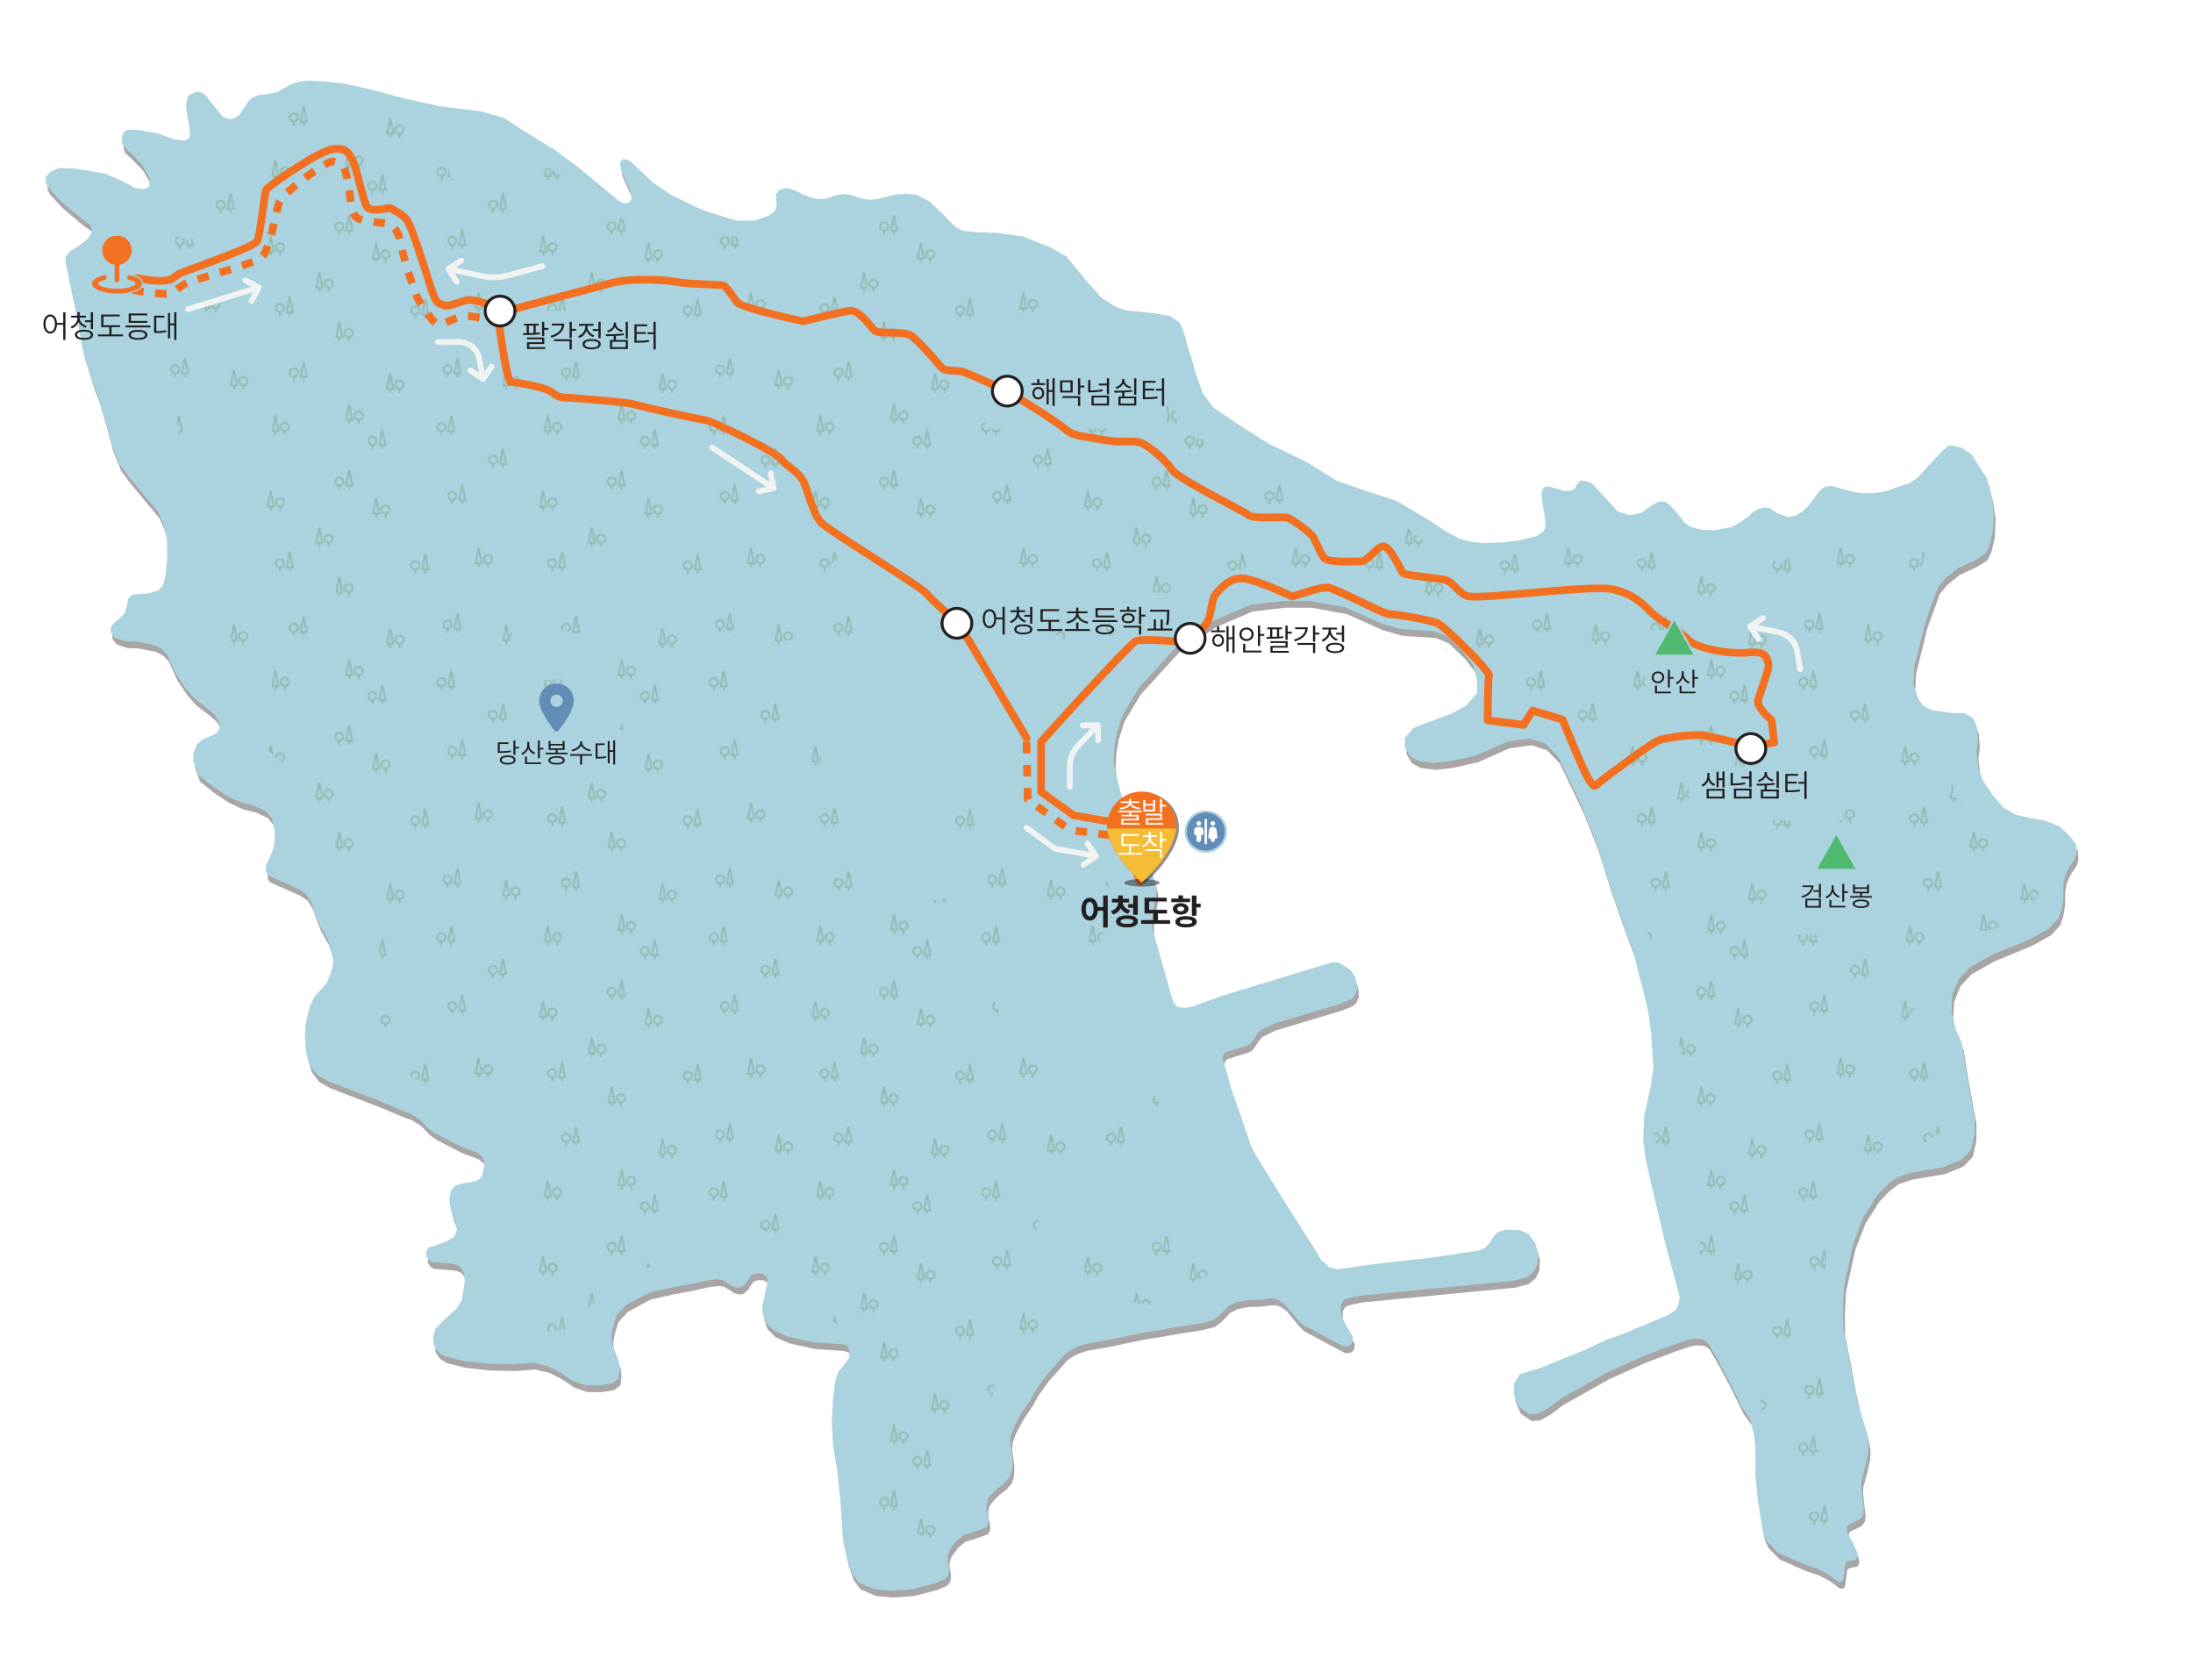 <?xml version="1.0" encoding="UTF-8"?><svg id="a" xmlns="http://www.w3.org/2000/svg" xmlns:xlink="http://www.w3.org/1999/xlink" viewBox="0 0 1140 873.39"><defs><style>.g{fill:none;}.h{fill:url(#c);}.h,.i,.j,.k{fill-rule:evenodd;}.l{fill:#fff;}.m{fill:#f5bc36;}.n{fill:#f1f2f2;}.o{fill:#f37021;}.p{fill:#f37123;}.q{fill:#6b8e5f;}.r,.j{fill:#aad3df;}.s{fill:#a9d2df;}.t,.i,.u{fill:#231f20;}.v{fill:#628db7;}.w{fill:#4fba6f;}.i,.x{opacity:.4;}.k{fill:#add09e;}.u{opacity:.5;}</style><pattern id="c" x="0" y="0" width="235.39" height="220.52" patternTransform="translate(-2641.38 -7008.37) scale(.6)" patternUnits="userSpaceOnUse" viewBox="0 0 235.39 220.52"><rect class="g" width="235.39" height="220.52"/><path class="q" d="m54.27,19.72h-2.86v2.86h-1.43v-2.86h-2.86l2.86-14.32h1.43l2.86,14.32Zm-1.75-1.43l-1.83-9.16-1.83,9.16h3.67Z"/><path class="q" d="m46.4,15.42c0,2.13-1.55,3.89-3.58,4.23v2.93h-1.43v-2.93c-2.03-.34-3.58-2.1-3.58-4.23,0-2.37,1.92-4.3,4.3-4.3s4.3,1.92,4.3,4.3Zm-1.43,0c0-1.58-1.28-2.86-2.86-2.86s-2.86,1.28-2.86,2.86,1.28,2.86,2.86,2.86,2.86-1.28,2.86-2.86Z"/><path class="q" d="m82.18,70.87h-2.86v2.86h-1.43v-2.86h-2.86l2.86-14.32h1.43l2.86,14.32Zm-1.75-1.43l-1.83-9.16-1.83,9.16h3.67Z"/><path class="q" d="m74.31,66.58c0,2.13-1.55,3.89-3.58,4.23v2.93h-1.43v-2.93c-2.03-.34-3.58-2.1-3.58-4.23,0-2.37,1.92-4.3,4.3-4.3s4.3,1.92,4.3,4.3Zm-1.43,0c0-1.58-1.28-2.86-2.86-2.86s-2.86,1.28-2.86,2.86,1.28,2.86,2.86,2.86,2.86-1.28,2.86-2.86Z"/><path class="q" d="m184.96,73.65h-2.86v2.86h-1.43v-2.86h-2.86l2.86-14.32h1.43l2.86,14.32Zm-1.75-1.43l-1.83-9.16-1.83,9.16h3.67Z"/><path class="q" d="m177.09,69.35c0,2.13-1.55,3.89-3.58,4.23v2.93h-1.43v-2.93c-2.03-.34-3.58-2.1-3.58-4.23,0-2.37,1.92-4.3,4.3-4.3s4.3,1.92,4.3,4.3Zm-1.43,0c0-1.58-1.28-2.86-2.86-2.86s-2.86,1.28-2.86,2.86,1.28,2.86,2.86,2.86,2.86-1.28,2.86-2.86Z"/><path class="q" d="m76.9,120.87h-2.86v2.86h-1.43v-2.86h-2.86l2.86-14.32h1.43l2.86,14.32Zm-1.75-1.43l-1.83-9.16-1.83,9.16h3.67Z"/><path class="q" d="m69.03,116.58c0,2.13-1.55,3.89-3.58,4.23v2.93h-1.43v-2.93c-2.03-.34-3.58-2.1-3.58-4.23,0-2.37,1.92-4.3,4.3-4.3s4.3,1.92,4.3,4.3Zm-1.43,0c0-1.58-1.28-2.86-2.86-2.86s-2.86,1.28-2.86,2.86,1.28,2.86,2.86,2.86,2.86-1.28,2.86-2.86Z"/><path class="q" d="m17.18,132.82h-2.86v2.86h-1.43v-2.86h-2.86l2.86-14.32h1.43l2.86,14.32Zm-1.75-1.43l-1.83-9.16-1.83,9.16h3.67Z"/><path class="q" d="m9.31,128.52c0,2.13-1.55,3.89-3.58,4.23v2.93h-1.43v-2.93c-2.03-.34-3.58-2.1-3.58-4.23,0-2.37,1.92-4.3,4.3-4.3s4.3,1.92,4.3,4.3Zm-1.43,0c0-1.58-1.28-2.86-2.86-2.86s-2.86,1.28-2.86,2.86,1.28,2.86,2.86,2.86,2.86-1.28,2.86-2.86Z"/><path class="q" d="m86.35,180.6h-2.86v2.86h-1.43v-2.86h-2.86l2.86-14.32h1.43l2.86,14.32Zm-1.75-1.43l-1.83-9.16-1.83,9.16h3.67Z"/><path class="q" d="m78.47,176.3c0,2.13-1.55,3.89-3.58,4.23v2.93h-1.43v-2.93c-2.03-.34-3.58-2.1-3.58-4.23,0-2.37,1.92-4.3,4.3-4.3s4.3,1.92,4.3,4.3Zm-1.43,0c0-1.58-1.28-2.86-2.86-2.86s-2.86,1.28-2.86,2.86,1.28,2.86,2.86,2.86,2.86-1.28,2.86-2.86Z"/><path class="q" d="m121.63,149.21h-2.86v2.86h-1.43v-2.86h-2.86l2.86-14.32h1.43l2.86,14.32Zm-1.75-1.43l-1.83-9.16-1.83,9.16h3.67Z"/><path class="q" d="m113.75,144.91c0,2.13-1.55,3.89-3.58,4.23v2.93h-1.43v-2.93c-2.03-.34-3.58-2.1-3.58-4.23,0-2.37,1.92-4.3,4.3-4.3s4.3,1.92,4.3,4.3Zm-1.43,0c0-1.58-1.28-2.86-2.86-2.86s-2.86,1.28-2.86,2.86,1.28,2.86,2.86,2.86,2.86-1.28,2.86-2.86Z"/><path class="q" d="m224.41,168.1h-2.86v2.86h-1.43v-2.86h-2.86l2.86-14.32h1.43l2.86,14.32Zm-1.75-1.43l-1.83-9.16-1.83,9.16h3.67Z"/><path class="q" d="m216.53,163.8c0,2.13-1.55,3.89-3.58,4.23v2.93h-1.43v-2.93c-2.03-.34-3.58-2.1-3.58-4.23,0-2.37,1.92-4.3,4.3-4.3s4.3,1.92,4.3,4.3Zm-1.43,0c0-1.58-1.28-2.86-2.86-2.86s-2.86,1.28-2.86,2.86,1.28,2.86,2.86,2.86,2.86-1.28,2.86-2.86Z"/><path class="q" d="m172.88,17.77h-2.86v2.86h-1.43v-2.86h-2.86l2.86-14.32h1.43l2.86,14.32Zm-1.75-1.43l-1.83-9.16-1.83,9.16h3.67Z"/><path class="q" d="m165.01,13.48c0,2.13-1.55,3.89-3.58,4.23v2.93h-1.43v-2.93c-2.03-.34-3.58-2.1-3.58-4.23,0-2.37,1.92-4.3,4.3-4.3s4.3,1.92,4.3,4.3Zm-1.43,0c0-1.58-1.28-2.86-2.86-2.86s-2.86,1.28-2.86,2.86,1.28,2.86,2.86,2.86,2.86-1.28,2.86-2.86Z"/><path class="q" d="m100.51,14.32h-2.86v2.86h-1.43v-2.86h-2.86l2.86-14.32h1.43l2.86,14.32Zm-1.75-1.43l-1.83-9.16-1.83,9.16h3.67Z"/><path class="q" d="m109.37,10.02c0,2.13-1.55,3.89-3.58,4.23v2.93h-1.43v-2.93c-2.03-.34-3.58-2.1-3.58-4.23,0-2.37,1.92-4.3,4.3-4.3s4.3,1.92,4.3,4.3Zm-1.43,0c0-1.58-1.28-2.86-2.86-2.86s-2.86,1.28-2.86,2.86,1.28,2.86,2.86,2.86,2.86-1.28,2.86-2.86Z"/><path class="q" d="m124.45,81.15h-2.86v2.86h-1.43v-2.86h-2.86l2.86-14.32h1.43l2.86,14.32Zm-1.75-1.43l-1.83-9.16-1.83,9.16h3.67Z"/><path class="q" d="m133.32,76.85c0,2.13-1.55,3.89-3.58,4.23v2.93h-1.43v-2.93c-2.03-.34-3.58-2.1-3.58-4.23,0-2.37,1.92-4.3,4.3-4.3s4.3,1.92,4.3,4.3Zm-1.43,0c0-1.58-1.28-2.86-2.86-2.86s-2.86,1.28-2.86,2.86,1.28,2.86,2.86,2.86,2.86-1.28,2.86-2.86Z"/><path class="q" d="m215.84,39.36h-2.86v2.86h-1.43v-2.86h-2.86l2.86-14.32h1.43l2.86,14.32Zm-1.75-1.43l-1.83-9.16-1.83,9.16h3.67Z"/><path class="q" d="m224.71,35.07c0,2.13-1.55,3.89-3.58,4.23v2.93h-1.43v-2.93c-2.03-.34-3.58-2.1-3.58-4.23,0-2.37,1.92-4.3,4.3-4.3s4.3,1.92,4.3,4.3Zm-1.43,0c0-1.58-1.28-2.86-2.86-2.86s-2.86,1.28-2.86,2.86,1.28,2.86,2.86,2.86,2.86-1.28,2.86-2.86Z"/><path class="q" d="m224.43,111.04h-2.86v2.86h-1.43v-2.86h-2.86l2.86-14.32h1.43l2.86,14.32Zm-1.75-1.43l-1.83-9.16-1.83,9.16h3.67Z"/><path class="q" d="m233.29,106.74c0,2.13-1.55,3.89-3.58,4.23v2.93h-1.43v-2.93c-2.03-.34-3.58-2.1-3.58-4.23,0-2.37,1.92-4.3,4.3-4.3s4.3,1.92,4.3,4.3Zm-1.43,0c0-1.58-1.28-2.86-2.86-2.86s-2.86,1.28-2.86,2.86,1.28,2.86,2.86,2.86,2.86-1.28,2.86-2.86Z"/><path class="q" d="m160.46,120.68h-2.86v2.86h-1.43v-2.86h-2.86l2.86-14.32h1.43l2.86,14.32Zm-1.75-1.43l-1.83-9.16-1.83,9.16h3.67Z"/><path class="q" d="m169.32,116.39c0,2.13-1.55,3.89-3.58,4.23v2.93h-1.43v-2.93c-2.03-.34-3.58-2.1-3.58-4.23,0-2.37,1.92-4.3,4.3-4.3s4.3,1.92,4.3,4.3Zm-1.43,0c0-1.58-1.28-2.86-2.86-2.86s-2.86,1.28-2.86,2.86,1.28,2.86,2.86,2.86,2.86-1.28,2.86-2.86Z"/><path class="q" d="m156.4,186.18h-2.86v2.86h-1.43v-2.86h-2.86l2.86-14.32h1.43l2.86,14.32Zm-1.75-1.43l-1.83-9.16-1.83,9.16h3.67Z"/><path class="q" d="m165.26,181.88c0,2.13-1.55,3.89-3.58,4.23v2.93h-1.43v-2.93c-2.03-.34-3.58-2.1-3.58-4.23,0-2.37,1.92-4.3,4.3-4.3s4.3,1.92,4.3,4.3Zm-1.43,0c0-1.58-1.28-2.86-2.86-2.86s-2.86,1.28-2.86,2.86,1.28,2.86,2.86,2.86,2.86-1.28,2.86-2.86Z"/><path class="q" d="m23.89,84.13h-2.86v2.86h-1.43v-2.86h-2.86l2.86-14.32h1.43l2.86,14.32Zm-1.75-1.43l-1.83-9.16-1.83,9.16h3.67Z"/><path class="q" d="m32.75,79.83c0,2.13-1.55,3.89-3.58,4.23v2.93h-1.43v-2.93c-2.03-.34-3.58-2.1-3.58-4.23,0-2.37,1.92-4.3,4.3-4.3s4.3,1.92,4.3,4.3Zm-1.43,0c0-1.58-1.28-2.86-2.86-2.86s-2.86,1.28-2.86,2.86,1.28,2.86,2.86,2.86,2.86-1.28,2.86-2.86Z"/><path class="q" d="m11.7,192.27h-2.86v2.86h-1.43v-2.86h-2.86l2.86-14.32h1.43l2.86,14.32Zm-1.75-1.43l-1.83-9.16-1.83,9.16h3.67Z"/><path class="q" d="m20.57,187.97c0,2.13-1.55,3.89-3.58,4.23v2.93h-1.43v-2.93c-2.03-.34-3.58-2.1-3.58-4.23,0-2.37,1.92-4.3,4.3-4.3s4.3,1.92,4.3,4.3Zm-1.43,0c0-1.58-1.28-2.86-2.86-2.86s-2.86,1.28-2.86,2.86,1.28,2.86,2.86,2.86,2.86-1.28,2.86-2.86Z"/><path class="q" d="m198.54,217.65h-2.86v2.86h-1.43v-2.86h-2.86l2.86-14.32h1.43l2.86,14.32Zm-1.75-1.43l-1.83-9.16-1.83,9.16h3.67Z"/><path class="q" d="m207.4,213.36c0,2.13-1.55,3.89-3.58,4.23v2.93h-1.43v-2.93c-2.03-.34-3.58-2.1-3.58-4.23,0-2.37,1.92-4.3,4.3-4.3s4.3,1.92,4.3,4.3Zm-1.43,0c0-1.58-1.28-2.86-2.86-2.86s-2.86,1.28-2.86,2.86,1.28,2.86,2.86,2.86,2.86-1.28,2.86-2.86Z"/></pattern></defs><polygon class="i" points="759.62 672 708.39 676.97 702.98 678.1 700.42 678.74 699.04 679.68 698.06 681.5 697.91 685.68 699.78 690.8 704.16 698.38 704.21 700.64 702.93 702.81 700.76 703.4 698.95 703.2 677.88 691.93 675.08 689.12 668.87 681.45 665.77 679.38 663.61 678.55 660.9 678.5 655.68 679.18 649.09 679.38 643.38 680.46 639.54 682.43 635.8 686.27 634.62 687.55 631.28 689.82 625.17 691.39 611.88 693.45 603.62 694.93 595.06 696.31 587.77 697.78 577.14 700.05 564.84 702.21 560.02 703.89 555.2 706.74 551.26 711.17 544.96 718.26 539.84 725.44 536.59 731.25 531.77 738.34 528.13 745.23 526.46 749.76 526.16 753.69 526.85 758.61 527.34 762.9 527.19 766.93 526.16 770.81 523.11 774.36 519.22 777.36 516.56 779.92 514.4 782.82 513.71 785.83 513.86 789.12 514.8 793.36 514.74 795.18 514.2 796.75 513.17 797.69 508.54 799.31 501.9 801.42 498.21 804.38 494.57 809.3 493.58 812.45 493.71 815.16 494.4 818.9 494.12 821.6 493.19 823.45 491.81 824.56 487.38 826.42 475.28 829.57 464.16 830.36 455.39 829.57 447.32 826.13 443.98 821.6 441.22 813.93 439.15 803.89 437.87 784.79 436.3 769.04 433.94 754.67 433.35 742.86 433.94 730.76 435.22 720.76 436.84 716.39 440.93 711.44 442.2 709.2 442.52 707.6 442.57 706.37 442.4 705.36 441.86 703.84 440.93 702.81 438.57 702.21 423.9 701.23 410.32 698.28 403.23 695.13 399 690.9 397.72 687.26 397.03 683.41 398.8 675.15 400.03 670.13 399.78 667.96 398.5 666.39 397.27 665.6 394.42 665.35 391.71 666.19 388.52 670.82 386.3 672.59 384.09 672.88 381.58 672.15 379.91 670.96 376.51 668.85 373.7 668.46 368.19 669.14 359.83 671.02 349.69 672.88 338.17 675.54 326.26 681.94 321.34 687.45 319.47 693.85 318.78 698.28 319.18 702.41 321.74 708.71 322.92 712.55 323.02 716.49 322.42 720.22 319.18 722.59 313.17 723.57 305.3 723.57 298.51 721.21 292.41 717.08 285.61 713.63 278.33 711.86 267.8 712.65 254.42 712.35 241.62 710.88 232.37 708.52 228.63 706.25 226.46 702.91 226.07 698.38 227.25 694.24 231.38 690.01 238.47 683.51 241.03 679.28 242.6 669.44 241.91 664.71 239.95 661.67 236.89 660.49 225.48 659.5 223.66 658.37 222.52 656.4 222.33 654.97 222.82 653.3 224.15 651.87 232.42 649.11 236.75 646.61 237.73 644.98 238.47 642.52 237.73 638.78 236.01 634.45 234.68 629.58 234.63 625.94 235.62 622.1 237.73 619.69 241.37 618.65 245.9 617.96 249.2 617.03 251.31 615.26 252.44 610.88 252.74 607.43 251.66 604.98 248.9 602.61 240.44 599.46 227.05 592.57 223.41 590.01 218.98 585.29 214.06 582.24 210.62 581.06 199.4 576.33 171.64 565.61 166.03 562.45 162.19 557.53 160.03 550.44 159.42 541.84 159.83 535.88 161.8 527.02 164.65 521.21 167.31 518.46 170.8 514.47 172.87 509.45 173.95 505.52 174.2 501.23 171.15 491.49 167.11 484.31 165.54 480.66 162.88 472.89 160.03 468.26 156.28 465.7 140.63 458.71 139.45 457.39 139.06 455.81 139.45 453.1 140.44 450.84 142.9 445.08 143.73 440.51 143.79 435.79 142.41 429.19 139.26 425.25 133.26 422.4 125.87 420.53 118.69 417.08 110.98 411.93 104.02 406.26 101.36 398.97 101.56 394.83 103.33 390.51 106.09 387.85 110.52 386.08 113.47 384.7 114.95 382.44 114.75 378.8 112.78 375.25 109.24 372.2 101.66 366.3 97.13 360.98 92.11 353.5 87.78 343.85 84.83 340.81 81.29 338.93 77.15 338.05 72.03 337.06 66.23 336.87 60.62 334.99 58.55 332.24 58.35 330.22 59.58 328.01 61.75 326.04 63.77 324.46 65.84 321.95 66.82 318.66 67.6 314.72 68.78 313.4 70.31 312.51 71.84 312.36 78.14 311.96 83.25 310.39 85.42 308.08 86.84 303.6 87.88 293.46 87.68 283.33 85.81 275.94 82.96 269.45 67.7 251.14 62.98 244.65 58.85 234.41 55.5 221.81 51.76 209.21 48.81 201.34 43.88 185 40.54 166.5 34.93 139.43 35.12 136.87 37.19 134.31 42.01 131.26 46.84 127.32 48.31 124.96 48.51 122.2 47.53 120.23 42.9 116.89 32.47 108.13 25.83 100.8 24.74 98.53 24.69 95.63 27.35 92.68 31.98 90.81 40.64 91.2 55.4 93.76 64.66 97.7 71.44 101.34 75.58 101.88 78.19 100.9 78.92 97.84 78.38 95.58 74.59 88.94 68.1 82.24 64.95 79.39 64.26 76.98 64.41 74.03 65.49 71.86 67.65 70.93 73.21 71.08 82.96 72.89 91.23 75.95 96.74 76.64 98.95 75.65 99.79 73.73 99.45 70.24 98.12 62.76 97.62 58.03 98.81 53.11 102.59 51.34 105.16 51.34 107.42 52.67 116.52 63.94 118.89 65.12 121.24 65.42 123.56 64.43 125.48 63.1 130.1 56.21 131.68 54.54 135.57 52.87 140.49 52.47 145.01 51.34 148.9 49.22 152.25 47.4 156.43 45.92 161.94 45.43 169.82 45.88 180.4 47.11 189.94 49.17 199.3 51.53 208.25 54 221.25 56.95 230.2 58.82 251.36 61.48 262.87 64.83 270.06 69.55 288.96 81.26 300.87 89.92 322.92 108.18 325.18 109.16 327.49 109.02 329.12 107.44 329.16 105.62 328.48 102.57 323.55 91.4 323.21 88.49 323.55 87.26 324.89 86.28 326.7 86.38 329.02 87.71 340.83 98.78 350.03 104.98 362.19 110.89 368.59 113.54 384.18 118.32 393.24 118.12 400.72 115.66 403.72 113.25 404.66 110 404.31 106.9 404.51 104.2 405.99 102.18 410.07 101.29 413.66 102.32 418.58 104.73 423.95 106.61 428.13 107.1 432.41 106.16 436.1 104.88 439.84 104.49 443.53 104.93 448.01 106.56 453.52 107.39 457.61 106.85 461.69 105.87 466.91 104.59 472.42 104.2 477.84 104.88 484.33 108.42 492.25 116.01 497.22 121.22 501.46 123.49 507.86 124.17 519.17 124.56 532.66 126.44 547.03 132.15 555.2 136.77 565.92 149.77 573.4 158.13 580.49 162.85 585.9 164.82 599.78 166.2 608.74 167.68 613.86 170.93 615.92 174.76 617.3 180.47 620.45 190.41 622.32 197.11 626.35 208.32 631.87 215.51 646.14 225.15 660.21 234.01 680.09 243.66 695.65 253.31 711.1 258.72 727.04 263.93 745.94 275.26 752.44 279.68 759.82 283.62 765.92 285.19 772.71 285.88 782.65 285.39 790.13 284.51 799.38 282.34 802.93 280.17 804.11 278.01 804.4 275.45 802.24 260.89 802.39 259.41 802.93 257.59 804.06 256.6 805.93 256.4 814.05 258.67 816.95 258.67 818.67 258.13 819.61 257.39 821.33 254.29 822.91 253.4 825.12 253.5 828.42 254.83 830.19 256.6 841.9 269.35 847.91 271.32 852.24 270.63 854.5 269.94 859.81 266 863.46 264.23 866.07 264.28 868.57 265.61 872.41 269.74 876.75 275.26 879.89 277.42 885.11 278.9 892 279.14 892.09 279.13 900.86 277.57 905.14 275.3 909.62 272.2 911.98 269.94 914.69 268.22 918.04 267.28 920.59 267.53 925.51 270.63 930.58 272.25 934.27 271.61 938.06 269.35 941.21 266.2 945.64 260.25 947.86 257.64 950.07 256.4 952.83 256.11 965.67 259.46 969.31 259.9 973.79 259.9 980.48 259.11 987.96 256.51 993.82 254.54 997.71 251.93 1010.3 238.15 1013.55 235.39 1015.82 235.1 1020.34 236.18 1025.66 239.52 1029.2 245.04 1033.83 252.22 1036.19 261.57 1037.37 269.84 1036.98 279.49 1035.21 286.97 1032.94 291.5 1027.73 294.64 1018.57 298.97 1012.18 304.19 1008.34 308.82 1001.94 326.53 996.04 350.25 995.64 359.11 998 366.39 1000.56 370.33 1005.09 372.69 1016.11 374.17 1022.02 374.27 1026.45 376.63 1028.61 381.25 1029.2 388.34 1028.42 394.54 1029.4 403.01 1031.86 409.51 1037.37 417.57 1042.39 423.38 1048.89 427.12 1055.78 428.6 1063.75 429.97 1071.43 433.03 1076.25 437.46 1080.19 442.47 1080.48 447 1079.5 450.15 1076.45 454.48 1074.28 459.5 1073.59 463.63 1073.5 470.52 1072.61 476.13 1071.03 480.96 1066.02 486.27 1056.47 491.59 1036.69 499.75 1024.87 506.45 1019.16 512.55 1015.82 520.82 1015.33 529.58 1016.9 536.86 1020.84 546.02 1022.81 558.81 1027.43 584.31 1027.43 592.57 1025.66 601.13 1020.64 606.35 1011.09 610.29 1001.84 611.86 994.07 613.14 987.08 615.5 982.45 618.95 976.94 624.66 969.76 635.98 964.54 649.36 959.62 671.6 959.03 683.62 959.13 694.34 961.57 706.28 964.54 722.49 967.59 735.97 971.43 748.47 972.41 754.28 972.11 758.91 970.84 764.91 968.57 773.18 968.52 776.18 968.92 780.95 969.41 784.6 969.8 787.65 969.51 790.8 968.03 793.01 964.29 794.93 962.38 795.67 961.29 796.6 960.9 798.32 961.25 800.54 964 805.02 966.26 810.09 966.56 812.01 966.31 813.29 965.37 814.32 963.56 814.66 961.74 815.01 960.55 815.6 960.11 817.02 959.66 821.11 959.05 824.9 958.14 825.64 957.13 825.81 956.03 825.44 951.3 821.85 945.54 818.85 938.95 816.68 934.91 814.91 925.07 810.58 919.36 804.67 917.4 800.44 914.64 782.53 913.46 770.33 913.46 756.25 912.67 748.57 910.7 740.99 906.37 734.89 903.12 728.2 899.68 721.31 893.67 709.99 888.75 701.43 885.9 699.56 881.96 699.26 878.81 699.86 871.23 702.41 855.29 708.41 836 717.17 812.57 730.36 805.88 735.38 800.37 738.43 796.14 738.63 790.62 734.89 787.87 728.59 788.06 722.39 791.12 717.76 801.06 714.81 824.87 705.17 830.58 702.41 836.98 699.56 842.59 697.69 868.38 686.96 872.22 684.2 873.4 681.84 874.18 677.7 872.02 669.24 866.12 647.59 856.47 606.45 855.09 596.21 855.68 583.03 858.83 569.44 860.41 558.61 859.23 540.11 857.65 528.69 854.5 515.31 851.94 506.06 849.97 497.59 846.83 489.33 842.5 477.32 837.57 463.14 830.88 441.89 823.4 422.99 811 397 804.31 390.11 796.43 387.36 784.82 388.93 768.28 396.22 755.1 399.17 746.24 400.15 738.56 399.17 734.03 396.81 731.08 391.88 731.28 386.96 735.8 381.84 755.68 374.37 762.97 370.43 768.68 363.93 768.92 356.51 766.71 349.17 761.59 342.48 753.12 334.4 746.43 331.65 728.92 330.47 718.68 327.52 700.3 319.26 681.87 315.9 668.09 315.9 651.16 317.87 632.26 325.94 613.16 338.93 592.89 361.17 584.63 374.96 581.67 384.01 580.29 391.59 579.9 400.05 580.79 405.37 582.95 414.23 586 422.79 589.25 430.96 596.63 448.78 599.88 457.04 602.05 464.52 602.05 468.75 600.77 474.76 599.88 480.96 599.88 486.08 610.12 522.3 611.2 525.05 613.27 527.02 617.1 527.42 621.14 526.63 636.79 520.92 693.28 503.79 696.23 503.75 698.55 504.82 703.13 507.88 705.39 511.37 706.18 514.86 706.37 518.21 705.05 521.36 703.22 522.99 697.22 525.45 663.27 535.58 656.37 538.93 654.7 540.7 652.29 544.34 650.91 546.12 648.99 547.1 637.87 550.55 636.89 551.82 636.39 553.1 636.64 554.53 641.51 571.11 645.15 581.15 651.16 598.97 653.52 603.59 669.86 630.07 685.21 654.08 687.77 658.51 692.1 662.26 695.94 663.24 700.76 662.65 716.81 660.39 745.25 657.23 769.76 653.54 772.66 652.31 774.98 649.95 778.02 645.42 780.09 643.75 783.97 642.68 791.02 642.97 795.55 645.03 798.99 649.66 800.47 654.87 800.27 660.19 798.5 664.22 794.76 667.47 787.48 669.34 759.62 672"/><path class="k" d="m69.32,135.1l7.1,7.58,7.58-4.5,10.18-1.66,22.5,3.79,5.21,6.87-6.63,6.16-9.47,3.55,1.19,8.05-11.37,11.84h-9l-12.79-7.57-3.08,14.2,4.03,4.26,9.71,13.98-.24,9,6.63-3.08,1.19,13.73,2.37,11.37,4.5,6.87,9.95-9.95,10.65-7.81,9,.47-.48,7.31-4.97,21.7-1.81,33.01,3.17,27.13-8.14,9.04,4.52,14.47,10.86,23.52,4.97,29.4,12.67,11.3,11.3,22.61,6.33,17.64,16.28,8.14,11.76,7.69-13.12,18.54,8.59,8.14,6.78,13.57,4.07,11.3-4.97,33.02,4.52,12.21,19.9,11.76,19.9,7.23,42.97,24.42-8.14,20.8-13.12,27.59,12.66-1.36.91,34.82,7.24,14.93,13.11-1.36,13.57-15.38,21.25-14.47,21.26-7.69,21.25-5.88,16.73-8.14,14.98,2.04,3.6,11.45,4.58,13.75,3.6,4.25,23.24,23.23,15.05,7.86-2.94,11.78v13.42l4.91,16.69-5.24,26.83,1.64,10.47,12.76,10.8,12.77,6.54,6.87,1.31,6.22-10.15,8.18-11.45,5.89-10.8,5.56-26.18,2.94-12.11,3.27-11.45,9.16-15.05,15.38-1.97.98-8.51,8.84-3.93,22.91-5.89,12.11-5.24,19.64,2.62,9.81-4.58,7.86-10.47,13.09-6.55,17.67,5.89,3.27-1.31-10.47-5.56-18-11.12-11.46-7.2-13.74,4.25-18.33,10.15-29.13.66-13.09,1.31-6.87-10.8,3.93-17.67,5.48-12.19,13.57-5.42,19-4.98,21.7-4.52,10.41-9.95-7.24-12.66-7.23-12.21h-9.95l-9.5,8.14-14.02-2.72-15.83-10.85-13.11-13.12-15.38-20.35-5.43-11.31,10.85-7.24,16.28-6.33,9.95-10.41,8.59,23.07,9.5-17.64,9.95-26.23-4.07-12.67-9.04-6.33-14.47-4.52-16.28-.91-11.31.45-10.4-28.49-9.5.45-11.75.46.45,14.02,15.83,22.16-6.33,11.76-28.04,3.17-13.57-22.16-13.12-16.28-24.42-18.99-2.51.48-9.57-4.61-4.03-2.61.95-6.87,8.53-3.55,10.18,10.65,5.21,2.37-2.61-5.21-2.84-8.53-2.6-7.34-6.39-9-9.47-2.36-4.73-10.19,3.08-11.37,6.87-10.42-5.36-.42.8-9.64,8.53-2.37,16.33,4.97,19.66,4.5,6.16,1.66,4.26-9.23-.47-16.11-9.71-5.45-9.47,1.42-8.52-4.26-3.79-14.92,8.52-5.45.95-11.13-4.97-6.32-1.18-1.5-4.74-11.37,3.79-9.24,17.05,4.5,10.65,8.53,8.52,5.68,5.68,7.34,19.42,3.79,11.6,5.92,7.58,17.29,5.44,8.52,9.95,8.29,19.42,11.84,10.42,8.05,9.24,2.37,11.13-6.87,1.18-3.55-7.81-10.89,5.45-7.34,13.26-4.5,14.21,1.18,6.87,8.53,8.52,1.19,4.5-10.42,6.63-8.76,21.31-5.68,4.74,3.32,13.97,5.21,12.55-1.66,11.6,4.97,15.4,9.95,12.31,4.74,10.89,3.08,27,10.19,7.13,8.79,9.25,14.56-4.28,10.45,4.46,7.71,8.39,1.2,5.49-8.57,6-1.03,14.22,9.6,3.09,10.97,5.14,11.48,14.22,15.25,5.14,3.08-4.45,6.76,1.18,17.05,7.34,20.84,6.4,9.47,10.66,31.74-3.55,12.55,11.36,18.23,6.63,23.21-13.5,16.1-5.92,11.37,8.53,24.63,18.47,28.66-.95,15.63,9.47,16.11,9.47,4.5-5.92,16.82,11.84,26.76,6.16,7.57,6.16,38.84,6.63,18,13.26,15.16,9.48-3.32,2.84-13.5.47-12.31,12.08-18.95-9.95-30.79-2.13-18.47-11.81-24.98.34-5.48,6.17-3.26,3.42-22.96,2.91-11.31,10.63-15.08,4.97-5.66,2.23-6.51,13.02-13.19,9.08,1.89,5.49,3.08,3.08-3.94,10.45-5.14-3.08-21.25-8.91-20.39-8.39-12.33-3.09,2.57,2.92-7.71,9.08-12.17,9.94-17.14,2.75-6,2.23-7.03,19.02-2.06,7.2-2.23,6.51-1.89,5.83-5.31,2.4-6.17,4.29-5.48-4.63-8.06-2.57-13.88-11.99-6.68-8.05-6.17-4.8-4.97-13.19-8.22-1.71-6.68-.51-4.63,1.89-7.37.85-10.62-1.54-3.6-4.63-2.23-9.25,2.06h-6.86l-5.66-.61-5.83-11.83-2.57-8.23-.34-7.37,1.37-19.19,2.4-11.14,3.42-6.51,2.06-7.2,9.59-15.94,3.6-17.65-4.28-3.42-11.31-8.57-3.94.68.51,10.46-4.63,5.65-8.91,1.2-11.48.52-10.46,3.42-12.51-2.23-5.48,6-6,4.79-4.97-6.85-2.4-4.97-4.63-7.54-3.77-1.89-5.83,4.79-5.31,7.03-7.71,4.8-10.8,3.42-16.91-6.62-2.96-3.59-5.92-2.24-13.55,2.15-3.5-1.34-1.34-3.41-4.04-2.69-7.27-1.26-1.62,3.05-8.34-2.15-1.89,2.69.63,4.94-.36,2.06-2.6,4.93-6.37,1.08-11.93-1.53-5.92-1.35-5.92-1.07-2.24,6.1-6.55,4.58-5.47,8.88-2.88,6.43-6.02-14.05-2.84-7.82-9.95-6.63-18.23-15.15-19.42-.95.47,5.92,12.32,6.4-9.48,13.26-8.05-.71-11.36-7.11-1.66-8.29,4.5-7.11v-4.49l-10.42-14.68-13.73-4.97-5.68,2.84-8.29,11.37-11.37-6.16-9.47-6.4,3.78-14.68-8.76-3.55-15.63-5.21-3.31-19.89,8.76-2.61-3.55-9-9.47-9.71-6.39-3.32-13.73,2.13-13.5-7.58-12.32-6.16-3.31-9.71-7.58-3.79-13.5-6.87-10.42-4.5-8.76-10.19-10.18,2.84-1.19,7.81-5.44-.95-4.5-8.52-7.34-12.08-5.68-9-17.05-5.21-13.5-.95-8.76,8.06-4.03,12.31-4.27,7.34-9.41,3.43-2.36-4.74-5.45-10.18-11.36-2.13-6.87,4.73-5.68.48-24.63-8.29-12.08-1.66-26.76,1.19-13.26-8.29-7.34-2.37-9.95,5.21-11.13.47,1.18-7.34,6.87-11.37-9.95-6.63-9,.47-6.63-14.21-6.87-3.78-9.47,7.1-11.84,13.73-6.87,4.27-2.37-11.61-9.23-3.08-.95-7.81,11.37-7.34-13.02-7.11-15.16-1.89-23.2-4.26-12.55-4.74-13.5,1.19-7.1,3.55-11.13,9.47-2.13,10.65-18.71,13.26-9.47,6.16,3.32,12.08-3.55,15.63-9.24,6.16-14.21-5.21-5.68,2.84-9,12.31Zm193.47,206.03l2.13-8.53,6.16-12.55,20.69,7.1,10.85,3.62,8.15-3.62-7.69-9.95,4.52-8.59,6.74-9.85,11.63-2.02,6.39,9.7,3.32,8.29-4.03,15.16-1.44,6.84-7.26-.57-9.71-.95-13.02,4.26-4.97,7.34,3.08,6.16-17.76.47-11.84-2.84-5.92-9.47Z"/><polygon class="j" points="758.68 668.46 707.45 673.43 702.04 674.56 699.48 675.2 698.1 676.14 697.12 677.96 696.97 682.14 698.84 687.26 703.22 694.84 703.27 697.1 701.99 699.27 699.82 699.86 698.01 699.66 676.94 688.39 674.14 685.58 667.93 677.91 664.83 675.84 662.67 675.01 659.96 674.96 654.74 675.64 648.15 675.84 642.44 676.92 638.6 678.9 634.86 682.73 633.68 684.01 630.34 686.28 624.23 687.85 610.94 689.92 602.68 691.39 594.12 692.77 586.83 694.25 576.2 696.51 563.9 698.68 559.08 700.35 554.26 703.2 550.32 707.63 544.02 714.72 538.9 721.9 535.65 727.71 530.83 734.8 527.19 741.69 525.52 746.22 525.22 750.15 525.91 755.07 526.4 759.36 526.25 763.39 525.22 767.28 522.17 770.82 518.28 773.82 515.62 776.38 513.46 779.28 512.77 782.29 512.92 785.58 513.86 789.82 513.8 791.64 513.26 793.21 512.23 794.15 507.6 795.77 500.96 797.89 497.27 800.84 493.63 805.76 492.64 808.91 492.77 811.62 493.46 815.36 493.18 818.06 492.25 819.91 490.87 821.02 486.44 822.88 474.34 826.03 463.22 826.82 454.45 826.03 446.38 822.59 443.04 818.06 440.28 810.39 438.21 800.35 436.93 781.26 435.36 765.51 433 751.14 432.41 739.33 433 727.22 434.28 717.23 435.9 712.85 439.99 707.9 441.26 705.66 441.58 704.06 441.63 702.83 441.46 701.82 440.92 700.3 439.99 699.27 437.63 698.68 422.96 697.69 409.38 694.74 402.29 691.59 398.06 687.36 396.78 683.72 396.09 679.88 397.86 671.61 399.09 666.59 398.84 664.42 397.56 662.85 396.34 662.06 393.48 661.81 390.77 662.65 387.58 667.28 385.36 669.05 383.15 669.35 380.64 668.61 378.97 667.43 375.57 665.31 372.76 664.92 367.25 665.6 358.89 667.48 348.75 669.35 337.23 672 325.32 678.4 320.4 683.91 318.53 690.31 317.84 694.74 318.24 698.87 320.8 705.17 321.98 709.01 322.08 712.95 321.48 716.68 318.24 719.05 312.23 720.04 304.36 720.04 297.57 717.67 291.47 713.54 284.67 710.09 277.39 708.32 266.86 709.11 253.48 708.81 240.68 707.34 231.43 704.98 227.69 702.71 225.52 699.37 225.13 694.84 226.31 690.71 230.44 686.47 237.53 679.97 240.09 675.74 241.66 665.9 240.97 661.17 239.01 658.13 235.95 656.95 224.54 655.96 222.72 654.83 221.58 652.86 221.39 651.43 221.88 649.76 223.21 648.33 231.48 645.57 235.81 643.07 236.79 641.44 237.53 638.98 236.79 635.24 235.07 630.91 233.74 626.04 233.69 622.4 234.68 618.56 236.79 616.15 240.43 615.12 244.96 614.42 248.26 613.49 250.37 611.72 251.5 607.34 251.8 603.89 250.72 601.44 247.96 599.07 239.5 595.92 226.11 589.03 222.47 586.47 218.04 581.75 213.12 578.7 209.68 577.52 198.46 572.79 170.7 562.07 165.09 558.91 161.25 553.99 159.09 546.91 158.48 538.3 158.89 532.34 160.86 523.48 163.71 517.67 166.37 514.92 169.86 510.93 171.93 505.91 173.01 501.98 173.26 497.69 170.21 487.95 166.17 480.77 164.6 477.12 161.94 469.35 159.09 464.72 155.34 462.16 139.69 455.17 138.51 453.85 138.12 452.27 138.51 449.56 139.5 447.3 141.96 441.54 142.79 436.97 142.85 432.25 141.47 425.65 138.32 421.71 132.32 418.86 124.93 416.99 117.75 413.54 110.04 408.39 103.08 402.72 100.42 395.43 100.62 391.3 102.39 386.97 105.15 384.31 109.58 382.54 112.53 381.16 114.01 378.9 113.81 375.26 111.85 371.71 108.3 368.66 100.72 362.76 96.19 357.44 91.17 349.96 86.84 340.31 83.89 337.27 80.35 335.39 76.21 334.51 71.09 333.53 65.29 333.33 59.68 331.45 57.61 328.7 57.41 326.68 58.64 324.47 60.81 322.5 62.83 320.92 64.9 318.42 65.88 315.12 66.66 311.18 67.84 309.86 69.37 308.97 70.9 308.82 77.2 308.42 82.31 306.85 84.48 304.54 85.9 300.06 86.94 289.92 86.74 279.79 84.87 272.4 82.02 265.91 66.76 247.6 62.04 241.11 57.91 230.87 54.56 218.27 50.82 205.67 47.87 197.8 42.94 181.46 39.6 162.96 33.99 135.89 34.18 133.33 36.25 130.77 41.07 127.72 45.9 123.78 47.37 121.42 47.57 118.66 46.59 116.7 41.96 113.35 31.53 104.59 24.89 97.26 23.8 95 23.75 92.09 26.41 89.14 31.04 87.27 39.7 87.66 54.46 90.22 63.72 94.16 70.5 97.8 74.64 98.34 77.25 97.36 77.98 94.3 77.44 92.04 73.65 85.4 67.16 78.7 64.01 75.85 63.32 73.44 63.47 70.49 64.55 68.32 66.71 67.39 72.27 67.54 82.02 69.36 90.29 72.41 95.8 73.1 98.01 72.11 98.85 70.19 98.51 66.7 97.18 59.22 96.68 54.5 97.87 49.57 101.65 47.8 104.22 47.8 106.48 49.13 115.58 60.4 117.95 61.58 120.3 61.88 122.62 60.89 124.54 59.57 129.16 52.67 130.74 51 134.63 49.33 139.55 48.93 144.07 47.8 147.96 45.68 151.31 43.86 155.49 42.38 161 41.9 168.88 42.34 179.46 43.57 189 45.63 198.36 48 207.31 50.46 220.31 53.41 229.26 55.28 250.42 57.94 261.93 61.29 269.12 66.01 288.02 77.72 299.93 86.38 321.98 104.64 324.24 105.62 326.55 105.48 328.18 103.91 328.22 102.08 327.54 99.03 322.61 87.86 322.27 84.96 322.61 83.72 323.95 82.74 325.76 82.84 328.08 84.17 339.89 95.24 349.09 101.44 361.25 107.35 367.65 110.01 383.24 114.78 392.3 114.58 399.78 112.12 402.78 109.71 403.72 106.46 403.37 103.36 403.57 100.66 405.05 98.64 409.13 97.75 412.72 98.78 417.64 101.19 423.01 103.07 427.19 103.56 431.47 102.62 435.16 101.34 438.9 100.95 442.59 101.39 447.07 103.02 452.58 103.85 456.67 103.31 460.75 102.33 465.97 101.05 471.48 100.66 476.9 101.34 483.39 104.88 491.31 112.47 496.28 117.68 500.52 119.95 506.92 120.63 518.23 121.03 531.72 122.9 546.09 128.61 554.26 133.24 564.98 146.23 572.46 154.59 579.55 159.31 584.96 161.28 598.84 162.66 607.8 164.14 612.92 167.39 614.98 171.23 616.36 176.93 619.51 186.87 621.38 193.57 625.41 204.78 630.93 211.97 645.2 221.62 659.27 230.47 679.15 240.12 694.71 249.77 710.16 255.18 726.1 260.39 745 271.72 751.5 276.14 758.88 280.08 764.98 281.65 771.77 282.35 781.71 281.86 789.19 280.97 798.44 278.8 801.99 276.64 803.17 274.47 803.46 271.91 801.3 257.35 801.45 255.87 801.99 254.05 803.12 253.06 804.99 252.87 813.11 255.13 816.01 255.13 817.73 254.59 818.67 253.85 820.39 250.75 821.97 249.86 824.18 249.97 827.48 251.29 829.25 253.06 840.96 265.81 846.97 267.78 851.3 267.09 853.56 266.4 858.87 262.46 862.52 260.69 865.13 260.74 867.63 262.07 871.47 266.2 875.81 271.72 878.95 273.88 884.17 275.36 891.06 275.6 891.15 275.59 899.92 274.03 904.2 271.76 908.68 268.66 911.04 266.4 913.75 264.68 917.1 263.74 919.65 263.99 924.57 267.09 929.64 268.71 933.33 268.07 937.12 265.81 940.27 262.66 944.7 256.71 946.92 254.1 949.13 252.87 951.89 252.57 964.73 255.92 968.37 256.36 972.85 256.36 979.54 255.57 987.02 252.97 992.88 251 996.77 248.39 1009.36 234.61 1012.61 231.85 1014.88 231.56 1019.4 232.64 1024.72 235.99 1028.26 241.5 1032.89 248.68 1035.25 258.03 1036.43 266.3 1036.04 275.95 1034.27 283.43 1032 287.96 1026.79 291.11 1017.63 295.43 1011.24 300.65 1007.4 305.28 1001 323 995.1 346.71 994.7 355.57 997.06 362.85 999.62 366.79 1004.15 369.15 1015.17 370.63 1021.08 370.73 1025.51 373.09 1027.67 377.72 1028.26 384.8 1027.48 391 1028.46 399.47 1030.92 405.97 1036.43 414.03 1041.45 419.84 1047.95 423.58 1054.84 425.06 1062.81 426.43 1070.49 429.49 1075.31 433.92 1079.25 438.94 1079.54 443.46 1078.56 446.61 1075.51 450.94 1073.34 455.96 1072.65 460.09 1072.56 466.98 1071.67 472.6 1070.09 477.42 1065.08 482.73 1055.53 488.05 1035.75 496.22 1023.93 502.91 1018.22 509.01 1014.88 517.28 1014.39 526.04 1015.96 533.33 1019.9 542.48 1021.87 555.27 1026.49 580.77 1026.49 589.03 1024.72 597.6 1019.7 602.81 1010.15 606.75 1000.9 608.32 993.13 609.6 986.14 611.96 981.51 615.41 976 621.12 968.82 632.44 963.6 645.82 958.68 668.07 958.09 680.08 958.19 690.8 960.63 702.74 963.6 718.95 966.65 732.43 970.49 744.94 971.47 750.74 971.17 755.37 969.9 761.37 967.63 769.64 967.58 772.64 967.98 777.41 968.47 781.06 968.86 784.11 968.57 787.26 967.09 789.47 963.35 791.39 961.44 792.13 960.35 793.07 959.96 794.78 960.31 797 963.06 801.48 965.32 806.55 965.62 808.47 965.37 809.75 964.43 810.78 962.62 811.12 960.8 811.47 959.61 812.06 959.17 813.49 958.72 817.57 958.11 821.36 957.2 822.1 956.19 822.27 955.09 821.9 950.36 818.31 944.6 815.31 938.01 813.15 933.97 811.37 924.13 807.04 918.42 801.13 916.46 796.9 913.7 778.99 912.52 766.79 912.52 752.71 911.73 745.03 909.76 737.45 905.43 731.35 902.18 724.66 898.74 717.77 892.73 706.45 887.81 697.89 884.96 696.02 881.02 695.72 877.87 696.32 870.29 698.87 854.35 704.87 835.06 713.63 811.63 726.82 804.94 731.85 799.43 734.9 795.2 735.09 789.68 731.35 786.93 725.05 787.12 718.85 790.18 714.22 800.12 711.27 823.93 701.63 829.64 698.87 836.04 696.02 841.65 694.15 867.44 683.42 871.28 680.67 872.46 678.3 873.24 674.17 871.08 665.7 865.18 644.05 855.53 602.91 854.15 592.67 854.74 579.49 857.89 565.9 859.47 555.07 858.29 536.57 856.71 525.15 853.56 511.77 851 502.52 849.03 494.05 845.89 485.79 841.56 473.78 836.63 459.6 829.94 438.35 822.46 419.45 810.06 393.46 803.37 386.57 795.49 383.82 783.88 385.39 767.34 392.68 754.16 395.63 745.3 396.61 737.62 395.63 733.09 393.27 730.14 388.34 730.34 383.42 734.86 378.3 754.74 370.83 762.03 366.89 767.74 360.39 767.98 352.97 765.77 345.63 760.65 338.94 752.18 330.87 745.49 328.11 727.98 326.93 717.74 323.98 699.36 315.72 680.93 312.36 667.15 312.36 650.22 314.33 631.32 322.4 612.22 335.39 591.95 357.64 583.69 371.42 580.73 380.47 579.35 388.05 578.96 396.52 579.85 401.83 582.01 410.69 585.06 419.25 588.31 427.42 595.69 445.24 598.94 453.5 601.11 460.98 601.11 465.21 599.83 471.22 598.94 477.42 598.94 482.54 609.18 518.76 610.26 521.52 612.33 523.48 616.16 523.88 620.2 523.09 635.85 517.38 692.34 500.25 695.29 500.21 697.61 501.28 702.19 504.34 704.45 507.83 705.24 511.33 705.43 514.67 704.11 517.82 702.28 519.45 696.28 521.91 662.33 532.05 655.43 535.39 653.76 537.16 651.35 540.81 649.97 542.58 648.05 543.56 636.93 547.01 635.95 548.28 635.45 549.56 635.7 550.99 640.57 567.57 644.21 577.61 650.22 595.43 652.58 600.05 668.92 626.53 684.27 650.55 686.83 654.97 691.16 658.72 695 659.7 699.82 659.11 715.87 656.85 744.31 653.69 768.82 650 771.72 648.78 774.04 646.41 777.08 641.88 779.15 640.21 783.03 639.14 790.08 639.43 794.61 641.49 798.05 646.12 799.53 651.33 799.33 656.65 797.56 660.68 793.82 663.93 786.54 665.81 758.68 668.46"/><g class="x"><g id="b"><path class="h" d="m69.32,135.1l7.1,7.58,7.58-4.5,10.18-1.66,22.5,3.79,5.21,6.87-6.63,6.16-9.47,3.55,1.19,8.05-11.37,11.84h-9l-12.79-7.57-3.08,14.2,4.03,4.26,9.71,13.98-.24,9,6.63-3.08,1.19,13.73,2.37,11.37,4.5,6.87,9.95-9.95,10.65-7.81,9,.47-.48,7.31-4.97,21.7-1.81,33.01,3.17,27.13-8.14,9.04,4.52,14.47,10.86,23.52,4.97,29.4,12.67,11.3,11.3,22.61,6.33,17.64,16.28,8.14,11.76,7.69-13.12,18.54,8.59,8.14,6.78,13.57,4.07,11.3-4.97,33.02,4.52,12.21,19.9,11.76,19.9,7.23,42.97,24.42-8.14,20.8-13.12,27.59,12.66-1.36.91,34.82,7.24,14.93,13.11-1.36,13.57-15.38,21.25-14.47,21.26-7.69,21.25-5.88,16.73-8.14,14.98,2.04,3.6,11.45,4.58,13.75,3.6,4.25,23.24,23.23,15.05,7.86-2.94,11.78v13.42l4.91,16.69-5.24,26.83,1.64,10.47,12.76,10.8,12.77,6.54,6.87,1.31,6.22-10.15,8.18-11.45,5.89-10.8,5.56-26.18,2.94-12.11,3.27-11.45,9.16-15.05,15.38-1.97.98-8.51,8.84-3.93,22.91-5.89,12.11-5.24,19.64,2.62,9.81-4.58,7.86-10.47,13.09-6.55,17.67,5.89,3.27-1.31-10.47-5.56-18-11.12-11.46-7.2-13.74,4.25-18.33,10.15-29.13.66-13.09,1.31-6.87-10.8,3.93-17.67,5.48-12.19,13.57-5.42,19-4.98,21.7-4.52,10.41-9.95-7.24-12.66-7.23-12.21h-9.95l-9.5,8.14-14.02-2.72-15.83-10.85-13.11-13.12-15.38-20.35-5.43-11.31,10.85-7.24,16.28-6.33,9.95-10.41,8.59,23.07,9.5-17.64,9.95-26.23-4.07-12.67-9.04-6.33-14.47-4.52-16.28-.91-11.31.45-10.4-28.49-9.5.45-11.75.46.45,14.02,15.83,22.16-6.33,11.76-28.04,3.17-13.57-22.16-13.12-16.28-24.42-18.99-2.51.48-9.57-4.61-4.03-2.61.95-6.87,8.53-3.55,10.18,10.65,5.21,2.37-2.61-5.21-2.84-8.53-2.6-7.34-6.39-9-9.47-2.36-4.73-10.19,3.08-11.37,6.87-10.42-5.36-.42.8-9.64,8.53-2.37,16.33,4.97,19.66,4.5,6.16,1.66,4.26-9.23-.47-16.11-9.71-5.45-9.47,1.42-8.52-4.26-3.79-14.92,8.52-5.45.95-11.13-4.97-6.32-1.18-1.5-4.74-11.37,3.79-9.24,17.05,4.5,10.65,8.53,8.52,5.68,5.68,7.34,19.42,3.79,11.6,5.92,7.58,17.29,5.44,8.52,9.95,8.29,19.42,11.84,10.42,8.05,9.24,2.37,11.13-6.87,1.18-3.55-7.81-10.89,5.45-7.34,13.26-4.5,14.21,1.18,6.87,8.53,8.52,1.19,4.5-10.42,6.63-8.76,21.31-5.68,4.74,3.32,13.97,5.21,12.55-1.66,11.6,4.97,15.4,9.95,12.31,4.74,10.89,3.08,27,10.19,7.13,8.79,9.25,14.56-4.28,10.45,4.46,7.71,8.39,1.2,5.49-8.57,6-1.03,14.22,9.6,3.09,10.97,5.14,11.48,14.22,15.25,5.14,3.08-4.45,6.76,1.18,17.05,7.34,20.84,6.4,9.47,10.66,31.74-3.55,12.55,11.36,18.23,6.63,23.21-13.5,16.1-5.92,11.37,8.53,24.63,18.47,28.66-.95,15.63,9.47,16.11,9.47,4.5-5.92,16.82,11.84,26.76,6.16,7.57,6.16,38.84,6.63,18,13.26,15.16,9.48-3.32,2.84-13.5.47-12.31,12.08-18.95-9.95-30.79-2.13-18.47-11.81-24.98.34-5.48,6.17-3.26,3.42-22.96,2.91-11.31,10.63-15.08,4.97-5.66,2.23-6.51,13.02-13.19,9.08,1.89,5.49,3.08,3.08-3.94,10.45-5.14-3.08-21.25-8.91-20.39-8.39-12.33-3.09,2.57,2.92-7.71,9.08-12.17,9.94-17.14,2.75-6,2.23-7.03,19.02-2.06,7.2-2.23,6.51-1.89,5.83-5.31,2.4-6.17,4.29-5.48-4.63-8.06-2.57-13.88-11.99-6.68-8.05-6.17-4.8-4.97-13.19-8.22-1.71-6.68-.51-4.63,1.89-7.37.85-10.62-1.54-3.6-4.63-2.23-9.25,2.06h-6.86l-5.66-.61-5.83-11.83-2.57-8.23-.34-7.37,1.37-19.19,2.4-11.14,3.42-6.51,2.06-7.2,9.59-15.94,3.6-17.65-4.28-3.42-11.31-8.57-3.94.68.51,10.46-4.63,5.65-8.91,1.2-11.48.52-10.46,3.42-12.51-2.23-5.48,6-6,4.79-4.97-6.85-2.4-4.97-4.63-7.54-3.77-1.89-5.83,4.79-5.31,7.03-7.71,4.8-10.8,3.42-16.91-6.62-2.96-3.59-5.92-2.24-13.55,2.15-3.5-1.34-1.34-3.41-4.04-2.69-7.27-1.26-1.62,3.05-8.34-2.15-1.89,2.69.63,4.94-.36,2.06-2.6,4.93-6.37,1.08-11.93-1.53-5.92-1.35-5.92-1.07-2.24,6.1-6.55,4.58-5.47,8.88-2.88,6.43-6.02-14.05-2.84-7.82-9.95-6.63-18.23-15.15-19.42-.95.47,5.92,12.32,6.4-9.48,13.26-8.05-.71-11.36-7.11-1.66-8.29,4.5-7.11v-4.49l-10.42-14.68-13.73-4.97-5.68,2.84-8.29,11.37-11.37-6.16-9.47-6.4,3.78-14.68-8.76-3.55-15.63-5.21-3.31-19.89,8.76-2.61-3.55-9-9.47-9.71-6.39-3.32-13.73,2.13-13.5-7.58-12.32-6.16-3.31-9.71-7.58-3.79-13.5-6.87-10.42-4.5-8.76-10.19-10.18,2.84-1.19,7.81-5.44-.95-4.5-8.52-7.34-12.08-5.68-9-17.05-5.21-13.5-.95-8.76,8.06-4.03,12.31-4.27,7.34-9.41,3.43-2.36-4.74-5.45-10.18-11.36-2.13-6.87,4.73-5.68.48-24.63-8.29-12.08-1.66-26.76,1.19-13.26-8.29-7.34-2.37-9.95,5.21-11.13.47,1.18-7.34,6.87-11.37-9.95-6.63-9,.47-6.63-14.21-6.87-3.78-9.47,7.1-11.84,13.73-6.87,4.27-2.37-11.61-9.23-3.08-.95-7.81,11.37-7.34-13.02-7.11-15.16-1.89-23.2-4.26-12.55-4.74-13.5,1.19-7.1,3.55-11.13,9.47-2.13,10.65-18.71,13.26-9.47,6.16,3.32,12.08-3.55,15.63-9.24,6.16-14.21-5.21-5.68,2.84-9,12.31Zm193.47,206.03l2.13-8.53,6.16-12.55,20.69,7.1,10.85,3.62,8.15-3.62-7.69-9.95,4.52-8.59,6.74-9.85,11.63-2.02,6.39,9.7,3.32,8.29-4.03,15.16-1.44,6.84-7.26-.57-9.71-.95-13.02,4.26-4.97,7.34,3.08,6.16-17.76.47-11.84-2.84-5.92-9.47Z"/></g></g><rect class="r" x="256.24" y="379.5" width="71.13" height="21.89"/><rect class="r" x="259.36" y="161.54" width="87.16" height="25.99"/><rect class="r" x="512.57" y="180.12" width="93.86" height="42.69"/><rect class="r" x="855.36" y="327.53" width="30.01" height="37.8"/><rect class="r" x="878.2" y="398.19" width="80.25" height="28.27"/><rect class="r" x="932.46" y="431.48" width="48.33" height="54.26"/><path class="o" d="m592.65,460.31c-.81,0-1.58-.5-1.88-1.31l-10.77-29.38-22.22-3.86c-.3-.05-.58-.17-.83-.35l-16.92-12.18c-.52-.38-.83-.98-.83-1.62v-26.06c0-.49.18-.97.51-1.34,13.93-15.47,46.71-51.6,50.16-52.98,3.4-1.36,19.81-.06,25.9.48,3.56-2.61,9.04-7.18,10.29-9.67.76-1.52,1.17-3.83,1.58-6.07.6-3.33,1.22-6.78,3.12-8.92l.18-.2c2.74-3.09,7.33-8.25,14.51-8.25,6.18,0,22.43,7.41,26.51,9.32,3.28-1.14,14.4-4.9,18.33-4.57,2.28.19,8.2,2.96,17.68,7.5,5.46,2.62,12.95,6.21,14.38,6.37h0c3.02,0,22.78,3.02,26.68,5.36,2.09,1.25,9.38,8.03,14.94,13.58,12.76,12.77,12.34,14.46,12.03,15.69-.38,1.51-.59,11.5-.61,20.77l15.61,1.99,4.06-6.38c.48-.76,1.41-1.1,2.27-.84l15.57,4.74c.58.18,1.05.6,1.27,1.17,4.45,11.06,11.76,28.46,13.64,31.05l.48.67c.28.38.56.78.79,1.08.24-.21.52-.46.78-.69l.41-.37c2.8-2.49,26.43-20.1,31.02-22.01,4.21-1.75,20.22-3.61,24.48-2.83,3.49.63,22.02,4.96,25.08,5.68l9.24-1.63-1.04-8.88c-2.47-2.23-7.94-7.68-7.17-11.54.26-1.29,1.06-3.6,2.07-6.53,1.27-3.66,3.61-10.43,3.43-12.02-.16-.39-.29-.79-.41-1.18-.62-1.95-1.15-3.63-7.65-2.94-9.23.99-28-1.84-32.82-7.06-1.97-2.14-6-4.77-9.89-7.32-3.74-2.45-7.28-4.77-9.35-6.83l-.85-.85c-3.9-3.94-8.32-8.41-18.18-10.8-5.63-1.36-25.42.37-42.88,1.9-21.28,1.87-30.89,2.56-33.61,1.37-2.92-1.28-4.84-3.2-6.54-4.9-1.69-1.69-3.02-3.03-4.93-3.43-1.57-.34-4.6-.69-7.8-1.07-11.01-1.29-14.14-1.88-15.16-3.58-.17-.29-.48-.89-.89-1.68-4.78-9.37-6.77-10.79-7.43-10.93-1.2.37-2.78,1.93-4.18,3.31-2.27,2.23-4.61,4.53-7.44,4.53-.54,0-1.29.01-2.17.03-10.35.2-16.33-.12-18.3-2.42-1.41-1.65-3.02-5.09-4.44-8.12-.65-1.39-1.46-3.11-1.73-3.48-1.03-1.31-9.64-8.19-12.03-8.72-.9-.2-3.85-.17-6.45-.14-7.67.08-12.46,0-14.39-1.64-.7-.57-5.4-3.07-9.96-5.49-15.2-8.08-27.98-15.06-30.34-18.61-3.21-4.82-11.31-11.6-15.01-13.14-1.54-.64-3.53-.61-6.29-.57-3.25.05-7.7.11-13.62-1-2.52-.47-4.68-.81-6.6-1.12-6.37-1.01-10.21-1.61-14.02-5.13-3.35-3.09-20.83-13.96-29.7-19.33-5.42-2.47-19.63-8.89-22.03-9.69-.9-.3-2.47-.39-3.99-.48-3.24-.18-6.59-.37-8.41-2.49-7.62-8.89-13.26-14.8-15.46-16.2-1.54-.98-6.35-1.08-9.87-1.15-4.92-.1-7.55-.2-8.95-1.38-.64-.53-1.39-1.43-2.43-2.67-2.27-2.71-6.49-7.75-9.23-7.38-2.76.37-9.76,2.05-15.38,3.4-6.73,1.62-8.53,2.03-9.26,2.03-.27,0-32.52-6.86-35.36-10.17-.69-.81-1.52-1.98-2.39-3.22-1.18-1.67-3.36-4.77-4.29-5.26-.76-.1-3.52-.23-6.2-.35-6.21-.29-13.95-.65-17.16-1.34-4.45-.96-22.68-2.33-32.93.32-10.36,2.67-55.37,14.77-55.83,14.89-.46.12-.95.08-1.38-.13-5.51-2.63-15.53-6.49-18.96-5.62-1.62.4-3.06.9-4.46,1.38-3.33,1.14-6.21,2.12-9.02.88-.3-.13-.57-.25-.82-.35-3.2-1.32-3.97-2.49-6.35-9.65-.54-1.62-1.26-3.9-2.1-6.54-2.76-8.7-8.51-26.79-10.61-28.89-2.18-2.18-5.83-4.04-7.26-4.72-3.55.82-10.51,1.93-12.9-1.25-1.26-1.68-2.57-6.46-4.59-14.13-1.11-4.21-2.36-8.98-3-10.13-.18-.32-.35-.65-.53-.99-1.48-2.83-2.64-5.07-8.21-4.1-6.91,1.2-30.25,17.48-32.8,20.06-.37,1.2-1.04,6.03-1.58,9.95-1.21,8.73-2.08,14.61-3.09,16.63-1.21,2.42-8.42,5.65-32.15,14.38-4.37,1.61-8.15,3-9.02,3.43-.94.47-1.53.93-2.15,1.42-1.72,1.36-3.14,2.26-7.09,2.51-5.62.35-13.73-1.32-14.07-1.39-1.08-.23-1.77-1.28-1.55-2.37.23-1.08,1.28-1.78,2.37-1.55.08.02,7.93,1.63,13.01,1.32,2.99-.19,3.69-.74,4.86-1.66.68-.54,1.53-1.2,2.83-1.86,1.02-.51,3.94-1.59,9.43-3.61,8.35-3.07,27.81-10.24,30-12.52.79-1.81,1.92-9.9,2.66-15.29,1.15-8.29,1.52-10.51,2.1-11.48,1.69-2.82,27.71-20.56,35.56-21.93,8.45-1.47,10.85,3.14,12.44,6.2.16.31.32.61.48.9.84,1.52,1.83,5.19,3.37,11.06,1.21,4.61,3.04,11.57,3.92,12.74.63.72,4.98.71,9.42-.4.43-.11.88-.07,1.29.11.24.1,5.8,2.56,9.07,5.83,2.34,2.34,5.88,12.53,11.6,30.51.83,2.62,1.55,4.88,2.09,6.49,2.14,6.41,2.4,6.52,4.09,7.21.28.12.58.24.92.39,1.38.61,3.46-.1,6.1-1.01,1.41-.48,3.01-1.03,4.79-1.47,5.43-1.36,17.7,4.05,20.98,5.57,5.8-1.56,45.49-12.21,55.16-14.71,10.73-2.77,29.47-1.49,34.76-.36,2.89.62,11.09,1,16.51,1.26,3.89.18,5.95.28,6.75.42,2.08.35,3.96,2.83,6.81,6.89.79,1.12,1.54,2.18,2.1,2.85,2.85,2.08,29.52,8.49,32.42,8.85.72-.09,4.73-1.06,8.29-1.91,6.01-1.45,12.82-3.08,15.78-3.48,4.92-.65,9.67,5.02,12.82,8.77.73.87,1.49,1.77,1.87,2.12.83.38,4.25.45,6.52.49,4.65.09,9.45.19,11.94,1.77,3.28,2.09,10.7,10.38,16.35,16.97.71.83,3.65.99,5.6,1.1,1.86.1,3.62.2,5.02.67,3.11,1.04,21.74,9.53,22.54,9.89.07.03.14.07.21.11,1.06.64,25.95,15.72,30.44,19.87,2.92,2.7,5.93,3.17,11.93,4.12,1.94.31,4.14.65,6.71,1.14,5.52,1.04,9.57.98,12.82.93,3.12-.04,5.58-.08,7.89.88,4.31,1.79,13.08,9.04,16.8,14.61,2,3,19.49,12.3,28.89,17.3,6.58,3.5,9.78,5.21,10.68,5.99,1.23.79,8.07.72,11.75.68,3.73-.04,6.07-.05,7.36.24,3.64.81,13.13,8.58,14.37,10.23.5.66,1.11,1.96,2.16,4.19,1.18,2.52,2.8,5.98,3.86,7.22,1.04.84,6.16,1.2,15.19,1.03.92-.02,1.69-.03,2.25-.03,1.19,0,3.1-1.88,4.63-3.38,1.87-1.83,3.79-3.73,6.01-4.33,3.92-1.07,7.48,4.18,11.98,13,.24.47.44.87.59,1.14,1.63.71,8.3,1.49,12.36,1.97,3.44.4,6.42.75,8.17,1.13,3.07.66,5.03,2.62,6.92,4.52,1.52,1.52,3.08,3.09,5.31,4.06,2.27.88,18.56-.54,31.65-1.69,18.63-1.63,37.9-3.32,44.17-1.8,10.96,2.66,16.02,7.77,20.08,11.88l.83.84c1.78,1.77,5.3,4.08,8.71,6.32,4.1,2.68,8.33,5.46,10.64,7.96,3.3,3.58,19.82,6.83,29.46,5.8,9.01-.97,10.86,2.44,11.89,5.71.1.32.19.63.31.91.83,1.93-.16,5.56-3.36,14.81-.89,2.56-1.72,4.98-1.93,6-.23,1.15,2.91,5.16,6.46,8.25.38.33.62.78.67,1.28l1.35,11.51c.12,1.05-.6,2.02-1.64,2.2l-11.51,2.03c-.27.05-.54.04-.8-.02-.22-.05-21.65-5.07-25.29-5.73-3.24-.58-18.42,1-22.23,2.58-3.64,1.52-26.8,18.55-29.9,21.31l-.4.36c-1.49,1.33-2.47,2.2-3.91,2.05-1.47-.16-2.26-1.26-3.58-3.08l-.48-.66c-2.58-3.55-11.6-25.69-13.76-31.02l-13.2-4.02-3.92,6.16c-.42.65-1.18,1.01-1.94.91l-18.62-2.37c-1-.13-1.75-.98-1.75-1.98,0-3.29.03-19.27.65-23.07-1.67-3.85-21.71-23.29-25.06-25.31-2.79-1.67-21.31-4.79-24.69-4.79-1.77,0-6.02-1.96-16.04-6.76-6.15-2.95-14.57-6.98-16.28-7.12-2.64-.22-12.1,2.72-17.44,4.63-.5.18-1.05.15-1.53-.08-5.44-2.58-20.64-9.28-25.54-9.28-5.39,0-8.93,3.99-11.52,6.91l-.18.21c-1.15,1.29-1.67,4.18-2.17,6.96-.45,2.52-.92,5.12-1.94,7.15-2.19,4.38-11.12,10.84-12.13,11.56-.39.28-.87.4-1.34.36-10.38-.94-22.68-1.52-24.73-.84-3.26,2.07-31.02,32.31-48.23,51.4v24.27l15.72,11.32,22.9,3.98c.7.12,1.29.61,1.54,1.28l11.17,30.46c.38,1.04-.15,2.19-1.19,2.57-.23.08-.46.12-.69.12Zm179.46-108.83h0Zm-41.7-55.36s0,0,0,0Zm-355.17-145.9h0,0Zm-243.23-26h0Z"/><path class="o" d="m232.62,169.41l-1.53-3.7,1-.42c1.42-.6,3.02-1.27,4.73-1.83l1.24,3.8c-1.55.5-3.07,1.15-4.42,1.71l-1.02.43Zm-7.6-.13c-1.21-.99-2.56-2.57-4.24-4.98l3.28-2.29c1.45,2.07,2.59,3.43,3.5,4.17l-2.54,3.09Zm35.82-.45c-1.03-.17-3.28-.54-5.92-.95l.61-3.95c2.66.41,4.92.78,5.95.95l-.65,3.95Zm-11.83-1.83c-1.94-.27-3.56-.48-4.82-.62-.3-.03-.59-.05-.89-.05l.05-4c.43,0,.86.03,1.28.08,1.32.15,2.93.35,4.93.63l-.56,3.96Zm-31.59-7.7c-.29-.41-.55-.78-.78-1.09-.39-.5-1.04-1.51-2.27-4.58l3.71-1.49c1.07,2.69,1.58,3.44,1.71,3.61.28.36.58.79.92,1.27l-3.29,2.27Zm-132.15-4.61c-1.33,0-2.96-.1-4.87-.29l.4-3.98c2.4.24,4.27.33,5.66.23l.28,3.99c-.45.03-.94.05-1.47.05Zm-10.92-1.06c-3.34-.5-5.9-.99-6.01-1.01l.75-3.93s2.6.5,5.85.99l-.6,3.96Zm18.82-1.69l-2.3-3.27.75-.53c1.28-.92,2.74-1.96,4.6-2.85l1.72,3.61c-1.54.73-2.79,1.62-3.99,2.49l-.77.55Zm119.1-4.04c-.62-1.81-1.25-3.75-1.88-5.77l3.82-1.19c.62,1.99,1.24,3.89,1.84,5.66l-3.79,1.29Zm-108.93-.84l-1.15-3.83c1.06-.32,2.28-.68,3.6-1.07l2.17-.64,1.14,3.83-2.17.64c-1.32.39-2.53.75-3.59,1.07Zm11.53-3.44l-1.16-3.83c1.89-.57,3.83-1.17,5.73-1.76l1.2,3.82c-1.91.6-3.86,1.2-5.77,1.77Zm11.52-3.63l-1.27-3.79c2.22-.74,4.09-1.41,5.58-1.99l1.45,3.73c-1.56.61-3.44,1.28-5.75,2.05Zm82.28-3.67c-.68-2.42-1.21-4.47-1.53-5.95l3.91-.84c.3,1.39.81,3.36,1.47,5.7l-3.85,1.09Zm-70.48-1.88l-3.14-2.48c.48-.62,1.27-1.95,2.28-4.82l3.77,1.33c-.97,2.75-1.92,4.71-2.92,5.96Zm67.74-9.76c-.61-1.96-1.41-3.6-2.29-4.74l3.16-2.45c1.17,1.51,2.19,3.58,2.95,6l-3.82,1.2Zm-63.03-2.1l-3.86-1.04c.45-1.67.9-3.5,1.44-5.77l3.89.92c-.54,2.31-1.01,4.18-1.47,5.89Zm56.88-4.57c-1.09-.16-2.37-.29-3.72-.43-.71-.07-1.45-.15-2.18-.23l.45-3.97c.72.08,1.44.16,2.14.23,1.4.14,2.73.28,3.91.46l-.6,3.96Zm-12.14-1.78c-1.93-.56-3.3-1.32-4.2-2.32-.64-.71-1.15-1.46-1.56-2.31l3.59-1.76c.25.51.56.96.95,1.39.21.24.8.71,2.35,1.16l-1.12,3.84Zm-41.91-5.41l-3.9-.91c.62-2.67,1.1-4.55,1.53-5.67.07-.19.17-.4.29-.62l3.5,1.93s-.04.08-.06.12c-.37.96-.87,3.04-1.37,5.15Zm34.59-5.66c-.06-.52-.13-1.06-.2-1.64-.15-1.26-.31-2.67-.54-4.27l3.96-.56c.23,1.64.4,3.08.55,4.37.07.57.13,1.11.19,1.62l-3.97.5Zm-29.56-3.59l-2.74-2.92c1.33-1.24,2.88-2.6,4.62-4.04l2.54,3.09c-1.68,1.38-3.17,2.69-4.43,3.87Zm9.09-7.54l-2.41-3.19c1.7-1.29,3.37-2.49,4.95-3.57l2.26,3.3c-1.53,1.05-3.15,2.21-4.8,3.46Zm18.75-.58c-.49-2.41-.99-4.14-1.53-5.3l3.63-1.68c.68,1.46,1.26,3.43,1.82,6.18l-3.92.8Zm-9.02-6l-1.96-3.48c3.2-1.8,4.55-2.03,5.37-2.04.32,0,.62.04.9.13.24.07.48.13.7.17l-.8,3.92c-.28-.06-.57-.12-.87-.21-.24.04-1.14.27-3.34,1.51Z"/><path class="o" d="m533.65,385.59c-.68,0-1.35-.35-1.72-.98l-35.13-59.21c-1.93-1.65-13.52-11.61-16.53-15.44-1.41-1.77-15.77-10.96-27.3-18.35-16.08-10.29-25.98-16.7-27.86-18.87-2.82-3.26-4.74-8.92-6.6-14.41-.78-2.31-1.52-4.5-2.28-6.36-1.35-3.31-4.09-5.41-6.73-7.45-1.91-1.47-3.72-2.86-5-4.67-2.12-2.97-33.62-18.66-37.62-19.39-3.29-.33-33.23-6.95-37.64-8.33-3.17-.99-19.11-2.25-26.77-2.86-3.43-.27-5.11-.41-5.66-.48-.32-.05-.85-.05-1.4-.06-2.3-.03-6.14-.07-9.35-3.01-2.78-2.55-18.56-5.17-20.57-5.17s-3.74,0-8.24-33.04c-.15-1.09.62-2.1,1.71-2.25,1.09-.15,2.1.62,2.25,1.71,1.71,12.53,4.09,26.43,5.35,29.68,4.19.47,18.5,2.73,22.21,6.13,2.08,1.91,4.64,1.94,6.69,1.96.69,0,1.34.02,1.92.1.45.06,2.75.25,5.41.46,11.63.92,24.32,1.99,27.65,3.03,4.46,1.39,34.36,7.92,36.9,8.17,2.75.28,37.06,16.33,40.43,21.04.95,1.32,2.52,2.54,4.19,3.83,2.92,2.25,6.23,4.8,7.99,9.1.81,1.98,1.57,4.22,2.37,6.59,1.65,4.88,3.52,10.41,5.83,13.07,1.64,1.89,15.7,10.89,27,18.12,18.02,11.53,26.68,17.19,28.29,19.24,2.97,3.78,16.1,14.97,16.24,15.08.17.14.31.31.42.5l35.3,59.5c.56.95.25,2.18-.7,2.74-.32.19-.67.28-1.02.28Zm-268.17-189.04s.06,0,.09,0c-.03,0-.06,0-.09,0Z"/><path class="o" d="m576.7,436.13l-5.95-.78.52-3.97,5.95.78-.52,3.97Zm-11.9-1.56l-5.95-.78.52-3.97,5.95.78-.52,3.97Zm-12.27-3.3l-4.85-3.53,2.35-3.23,4.85,3.53-2.35,3.23Zm-9.71-7.06l-4.85-3.53,2.35-3.23,4.85,3.53-2.35,3.23Zm-9.7-7.05l-.08-.06c-.51-.37-.82-.96-.83-1.58l-.11-5.9,4-.08.11,5.9-1.87.04-1.22,1.68Zm-1.14-13.54l-.11-6,4-.08.11,6-4,.08Zm-.23-12l-.11-6,4-.08.11,6-4,.08Z"/><path class="t" d="m34.04,162.33v14.34h-1.17v-7.86h-3.25c-.11,2.82-1.54,4.59-3.52,4.59s-3.54-1.95-3.54-4.98,1.46-4.96,3.54-4.96c1.94,0,3.35,1.68,3.52,4.37h3.25v-5.51h1.17Zm-5.51,6.1c0-2.35-1.01-3.92-2.43-3.92s-2.43,1.57-2.43,3.92.99,3.94,2.43,3.94,2.43-1.57,2.43-3.94Z"/><path class="t" d="m44.52,170.38c-1.67-.53-3.01-1.63-3.65-3.06-.59,1.6-1.94,2.83-3.62,3.44l-.58-.93c2.06-.69,3.58-2.45,3.58-4.43v-.34h-3.25v-.96h3.25v-1.84h1.17v1.84h3.22v.96h-3.23v.34c0,1.82,1.57,3.44,3.65,4.07l-.54.91Zm3.89,3.63c0,1.65-1.78,2.61-4.75,2.61s-4.72-.96-4.72-2.61,1.78-2.61,4.72-2.61,4.75.96,4.75,2.61Zm-1.15,0c0-1.06-1.36-1.68-3.6-1.68s-3.57.62-3.57,1.68,1.36,1.68,3.57,1.68,3.6-.62,3.6-1.68Zm-.06-7.55v-4.11h1.17v8.66h-1.17v-3.57h-2.98v-.98h2.98Z"/><path class="t" d="m63.93,173.84v.98h-13.01v-.98h5.91v-3.79h-4.23v-6.55h9.65v.98h-8.48v4.59h8.64v.98h-4.42v3.79h5.94Z"/><path class="t" d="m78.2,169.2v.98h-12.95v-.98h12.95Zm-1.58,4.85c0,1.65-1.84,2.58-4.9,2.58s-4.88-.93-4.88-2.58,1.82-2.58,4.88-2.58,4.9.94,4.9,2.58Zm.06-6.27h-9.78v-4.83h9.68v.98h-8.53v2.9h8.63v.96Zm-1.25,6.27c0-1.04-1.39-1.63-3.71-1.63s-3.71.59-3.71,1.63,1.41,1.65,3.71,1.65,3.71-.59,3.71-1.65Z"/><path class="t" d="m81.25,172.1c2.05,0,3.43-.1,5.01-.43l.11.96c-1.7.37-3.14.45-5.35.45h-.93v-8.98h5.35v.98h-4.19v7.03Zm10.44-9.75v14.31h-1.12v-7.57h-2.14v6.83h-1.1v-13.25h1.1v5.44h2.14v-5.76h1.12Z"/><circle class="l" cx="497.44" cy="323.97" r="7"/><path class="t" d="m497.44,316.97c3.87,0,7,3.13,7,7s-3.13,7-7,7-7-3.13-7-7,3.13-7,7-7m0-1.5c-4.69,0-8.5,3.81-8.5,8.5s3.81,8.5,8.5,8.5,8.5-3.81,8.5-8.5-3.81-8.5-8.5-8.5h0Z"/><path class="t" d="m522.32,315.47v14.34h-1.17v-7.86h-3.25c-.11,2.82-1.54,4.59-3.52,4.59s-3.54-1.95-3.54-4.98,1.46-4.96,3.54-4.96c1.94,0,3.35,1.68,3.52,4.37h3.25v-5.51h1.17Zm-5.51,6.1c0-2.35-1.01-3.92-2.43-3.92s-2.43,1.57-2.43,3.92.99,3.94,2.43,3.94,2.43-1.57,2.43-3.94Z"/><path class="t" d="m532.8,323.52c-1.67-.53-3.01-1.63-3.65-3.06-.59,1.6-1.94,2.83-3.62,3.44l-.58-.93c2.06-.69,3.58-2.45,3.58-4.43v-.34h-3.25v-.96h3.25v-1.84h1.17v1.84h3.22v.96h-3.23v.34c0,1.82,1.57,3.44,3.65,4.07l-.54.91Zm3.89,3.63c0,1.65-1.78,2.61-4.75,2.61s-4.72-.96-4.72-2.61,1.78-2.61,4.72-2.61,4.75.96,4.75,2.61Zm-1.15,0c0-1.06-1.36-1.68-3.6-1.68s-3.57.62-3.57,1.68,1.36,1.68,3.57,1.68,3.6-.62,3.6-1.68Zm-.06-7.55v-4.11h1.17v8.66h-1.17v-3.57h-2.98v-.98h2.98Z"/><path class="t" d="m552.21,326.98v.98h-13.01v-.98h5.91v-3.79h-4.23v-6.55h9.65v.98h-8.48v4.59h8.64v.98h-4.42v3.79h5.94Z"/><path class="t" d="m566.53,326.98v.98h-13v-.98h5.91v-3.35h1.17v3.35h5.92Zm-12.21-3.76c2.64-.45,5.12-2.1,5.12-4.42v-.05h-4.67v-.96h4.67v-2h1.17v2h4.66v.96h-4.66v.05c0,2.32,2.46,3.97,5.12,4.42l-.46.91c-2.22-.42-4.35-1.58-5.25-3.41-.88,1.83-3.01,2.99-5.23,3.41l-.46-.91Z"/><path class="t" d="m580.8,322.33v.98h-12.95v-.98h12.95Zm-1.58,4.85c0,1.65-1.84,2.58-4.9,2.58s-4.88-.93-4.88-2.58,1.82-2.58,4.88-2.58,4.9.94,4.9,2.58Zm.06-6.27h-9.78v-4.83h9.68v.98h-8.53v2.9h8.63v.96Zm-1.25,6.27c0-1.04-1.39-1.63-3.71-1.63s-3.71.59-3.71,1.63,1.41,1.65,3.71,1.65,3.71-.59,3.71-1.65Z"/><path class="t" d="m590.69,317.98h-8.45v-.96h3.63v-1.63h1.17v1.63h3.65v.96Zm-4.24,5.96c-2.05,0-3.41-1.02-3.41-2.58s1.36-2.58,3.41-2.58,3.41,1.02,3.41,2.59-1.36,2.56-3.41,2.56Zm-2.45,1.3h9.25v4.56h-1.17v-3.6h-8.08v-.96Zm2.45-2.22c1.38,0,2.31-.66,2.31-1.65s-.93-1.65-2.31-1.65-2.3.64-2.3,1.67.93,1.63,2.3,1.63Zm8.95-2.54h-2.15v3.95h-1.17v-8.95h1.17v4h2.15v.99Z"/><path class="t" d="m609.42,326.75v.98h-12.93v-.98h3.27v-4.77h1.15v4.77h2.38v-4.77h1.15v4.77h4.98Zm-2.74-8.82h-8.84v-.98h9.99v1.6c0,1.86,0,3.7-.5,6.31l-1.17-.13c.51-2.51.51-4.37.51-6.18v-.62Z"/><circle class="l" cx="259.94" cy="161.68" r="7"/><path class="t" d="m259.94,154.68c3.87,0,7,3.13,7,7s-3.13,7-7,7-7-3.13-7-7,3.13-7,7-7m0-1.5c-4.69,0-8.5,3.81-8.5,8.5s3.81,8.5,8.5,8.5,8.5-3.81,8.5-8.5-3.81-8.5-8.5-8.5h0Z"/><path class="t" d="m280.75,173.7c-2.9.43-6.23.48-8.71.48l-.13-.98c.58,0,1.22,0,1.87-.02v-3.99h-1.46v-.94h7.65v.94h-1.49v3.83c.75-.05,1.49-.1,2.18-.18l.08.85Zm-5.65,6.75h8.37v.96h-9.52v-3.54h7.84v-1.52h-7.88v-.94h9.01v3.36h-7.83v1.68Zm-.18-7.28c.8-.02,1.63-.03,2.45-.08v-3.89h-2.45v3.97Zm10.15-2.71v.98h-2.15v3.27h-1.17v-7.43h1.17v3.19h2.15Z"/><path class="t" d="m293.37,168.19c0,3.58-2.53,6.16-6.72,7.31l-.46-.94c3.52-.94,5.7-2.9,5.94-5.39h-5.31v-.98h6.56Zm-5.38,8.16h9.25v5.23h-1.17v-4.27h-8.08v-.96Zm11.4-4.43h-2.15v3.75h-1.17v-8.4h1.17v3.68h2.15v.98Z"/><path class="t" d="m308.3,175.24c-1.6-.59-2.87-1.81-3.49-3.3-.59,1.71-1.95,3.06-3.63,3.71l-.61-.94c2.08-.77,3.63-2.69,3.63-4.79v-.59h-3.27v-.98h7.65v.98h-3.22v.59c0,1.87,1.49,3.67,3.52,4.39l-.59.93Zm3.99,3.68c0,1.68-1.79,2.66-4.75,2.66s-4.72-.98-4.72-2.66,1.79-2.66,4.72-2.66,4.75.98,4.75,2.66Zm-1.15,0c0-1.09-1.38-1.73-3.6-1.73s-3.57.64-3.57,1.73,1.38,1.73,3.57,1.73,3.6-.64,3.6-1.73Zm-.06-7.89v-3.75h1.17v8.52h-1.17v-3.79h-2.95v-.98h2.95Z"/><path class="t" d="m320.19,176.73h6.21v4.66h-9.32v-4.66h1.95v-2.07c-1.44.06-2.83.06-4.03.06l-.16-.98c2.69,0,6.27-.02,9.41-.43l.08.86c-1.36.22-2.79.37-4.15.43v2.11Zm3.03-4.18c-1.66-.42-2.98-1.33-3.58-2.56-.59,1.31-1.92,2.32-3.59,2.79l-.53-.91c2.03-.51,3.51-1.87,3.51-3.47v-.75h1.2v.75c0,1.54,1.49,2.8,3.51,3.27l-.51.9Zm2.05,5.12h-7.03v2.75h7.03v-2.75Zm1.14-10.39v8.64h-1.15v-8.64h1.15Z"/><path class="t" d="m330.95,177.16c2.71,0,4.39-.08,6.35-.46l.13.98c-2.07.37-3.78.46-6.56.46h-1.07v-9.54h6.61v.98h-5.46v3.06h4.8v.96h-4.8v3.57Zm9.92-9.91v14.36h-1.17v-7.91h-3.06v-.98h3.06v-5.47h1.17Z"/><circle class="l" cx="523.64" cy="203.29" r="7"/><path class="t" d="m523.64,196.29c3.87,0,7,3.13,7,7s-3.13,7-7,7-7-3.13-7-7,3.13-7,7-7m0-1.5c-4.69,0-8.5,3.81-8.5,8.5s3.81,8.5,8.5,8.5,8.5-3.81,8.5-8.5-3.81-8.5-8.5-8.5h0Z"/><path class="t" d="m540.29,199.15h3.01v.98h-7.15v-.98h2.99v-2.1h1.15v2.1Zm2.5,5.22c0,1.92-1.28,3.23-3.07,3.23s-3.04-1.31-3.04-3.23,1.26-3.25,3.04-3.25,3.07,1.33,3.07,3.25Zm-1.04,0c0-1.3-.85-2.26-2.03-2.26s-2,.96-2,2.26.85,2.24,2,2.24,2.03-.93,2.03-2.24Zm6.5-7.73v14.31h-1.12v-7.25h-1.97v6.55h-1.1v-13.25h1.1v5.73h1.97v-6.08h1.12Z"/><path class="t" d="m557.63,204.02h-6.53v-6.31h6.53v6.31Zm-1.14-5.35h-4.26v4.39h4.26v-4.39Zm-4.19,7.23h9.25v5.07h-1.17v-4.1h-8.08v-.98Zm11.4-4.51h-2.15v3.75h-1.17v-8.48h1.17v3.76h2.15v.98Z"/><path class="t" d="m573.22,203.36c-2.18.43-4.1.56-6.5.56h-1.06v-6.42h1.15v5.43c2.31,0,4.18-.13,6.27-.58l.13,1.01Zm-5.83,2.26h9.16v5.14h-9.16v-5.14Zm1.14,4.18h6.88v-3.23h-6.88v3.23Zm8.02-13.16v8.26h-1.17v-4.54h-4.16v-.98h4.16v-2.74h1.17Z"/><path class="t" d="m584.49,206.1h6.21v4.66h-9.32v-4.66h1.95v-2.07c-1.44.06-2.83.06-4.03.06l-.16-.98c2.69,0,6.27-.02,9.41-.43l.08.86c-1.36.22-2.79.37-4.15.43v2.11Zm3.03-4.18c-1.66-.42-2.98-1.33-3.58-2.56-.59,1.31-1.92,2.32-3.59,2.79l-.53-.91c2.03-.51,3.51-1.87,3.51-3.47v-.75h1.2v.75c0,1.54,1.49,2.8,3.51,3.27l-.51.9Zm2.05,5.12h-7.03v2.75h7.03v-2.75Zm1.14-10.39v8.64h-1.15v-8.64h1.15Z"/><path class="t" d="m595.26,206.53c2.71,0,4.39-.08,6.35-.46l.13.98c-2.07.37-3.78.46-6.56.46h-1.07v-9.54h6.61v.98h-5.46v3.06h4.8v.96h-4.8v3.57Zm9.92-9.91v14.36h-1.17v-7.91h-3.06v-.98h3.06v-5.47h1.17Z"/><circle class="l" cx="618.7" cy="331.79" r="7"/><path class="t" d="m618.7,324.79c3.87,0,7,3.13,7,7s-3.13,7-7,7-7-3.13-7-7,3.13-7,7-7m0-1.5c-4.69,0-8.5,3.81-8.5,8.5s3.81,8.5,8.5,8.5,8.5-3.81,8.5-8.5-3.81-8.5-8.5-8.5h0Z"/><path class="t" d="m633.8,327.65h3.01v.98h-7.15v-.98h2.99v-2.1h1.15v2.1Zm2.5,5.22c0,1.92-1.28,3.23-3.07,3.23s-3.04-1.31-3.04-3.23,1.26-3.25,3.04-3.25,3.07,1.33,3.07,3.25Zm-1.04,0c0-1.3-.85-2.26-2.03-2.26s-2,.96-2,2.26.85,2.24,2,2.24,2.03-.93,2.03-2.24Zm6.5-7.73v14.31h-1.12v-7.25h-1.97v6.55h-1.1v-13.25h1.1v5.73h1.97v-6.08h1.12Z"/><path class="t" d="m647.99,333.19c-2.11,0-3.7-1.46-3.7-3.5s1.58-3.52,3.7-3.52,3.71,1.46,3.71,3.52-1.58,3.5-3.71,3.5Zm0-1.02c1.47,0,2.58-1.04,2.58-2.48s-1.1-2.5-2.58-2.5-2.56,1.04-2.56,2.5,1.1,2.48,2.56,2.48Zm-.61,6h8.34v.98h-9.51v-4.51h1.17v3.54Zm9.83-8.63v.98h-2.15v5.19h-1.17v-10.56h1.17v4.4h2.15Z"/><path class="t" d="m667.21,331.57c-2.9.43-6.23.48-8.71.48l-.13-.98c.58,0,1.22,0,1.87-.02v-3.99h-1.46v-.94h7.65v.94h-1.49v3.83c.75-.05,1.49-.1,2.18-.18l.08.85Zm-5.65,6.75h8.37v.96h-9.52v-3.54h7.84v-1.52h-7.88v-.94h9.01v3.36h-7.83v1.68Zm-.18-7.28c.8-.02,1.63-.03,2.45-.08v-3.89h-2.45v3.97Zm10.15-2.71v.98h-2.15v3.27h-1.17v-7.43h1.17v3.19h2.15Z"/><path class="t" d="m679.83,326.07c0,3.58-2.53,6.16-6.72,7.31l-.46-.94c3.52-.94,5.7-2.9,5.94-5.39h-5.31v-.98h6.56Zm-5.38,8.16h9.25v5.23h-1.17v-4.27h-8.08v-.96Zm11.4-4.43h-2.15v3.75h-1.17v-8.4h1.17v3.68h2.15v.98Z"/><path class="t" d="m694.76,333.11c-1.6-.59-2.87-1.81-3.49-3.3-.59,1.71-1.95,3.06-3.63,3.71l-.61-.94c2.08-.77,3.63-2.69,3.63-4.79v-.59h-3.27v-.98h7.65v.98h-3.22v.59c0,1.87,1.49,3.67,3.52,4.39l-.59.93Zm3.99,3.68c0,1.68-1.79,2.66-4.75,2.66s-4.72-.98-4.72-2.66,1.79-2.66,4.72-2.66,4.75.98,4.75,2.66Zm-1.15,0c0-1.09-1.38-1.73-3.6-1.73s-3.57.64-3.57,1.73,1.38,1.73,3.57,1.73,3.6-.64,3.6-1.73Zm-.06-7.89v-3.75h1.17v8.52h-1.17v-3.79h-2.95v-.98h2.95Z"/><circle class="l" cx="910.14" cy="389.09" r="7"/><path class="t" d="m910.14,382.09c3.87,0,7,3.13,7,7s-3.13,7-7,7-7-3.13-7-7,3.13-7,7-7m0-1.5c-4.69,0-8.5,3.81-8.5,8.5s3.81,8.5,8.5,8.5,8.5-3.81,8.5-8.5-3.81-8.5-8.5-8.5h0Z"/><path class="t" d="m890.97,408.51c-1.36-.54-2.37-1.62-2.88-2.87-.51,1.38-1.55,2.62-2.96,3.25l-.64-.91c1.86-.8,3.03-2.69,3.03-4.31v-1.94h1.12v1.95c0,1.6,1.14,3.22,2.98,3.92l-.64.9Zm-3.83,1.57h9.35v4.96h-9.35v-4.96Zm1.14,4h7.07v-3.06h-7.07v3.06Zm8.21-13.14v8.39h-1.12v-3.81h-1.97v3.6h-1.1v-7.92h1.1v3.34h1.97v-3.6h1.12Z"/><path class="t" d="m907.18,407.65c-2.18.43-4.1.56-6.5.56h-1.06v-6.42h1.15v5.43c2.31,0,4.18-.13,6.27-.58l.13,1.01Zm-5.83,2.26h9.16v5.14h-9.16v-5.14Zm1.14,4.18h6.88v-3.23h-6.88v3.23Zm8.02-13.16v8.26h-1.17v-4.54h-4.16v-.98h4.16v-2.74h1.17Z"/><path class="t" d="m918.46,410.39h6.21v4.66h-9.32v-4.66h1.95v-2.07c-1.44.06-2.83.06-4.03.06l-.16-.98c2.69,0,6.27-.02,9.41-.43l.08.86c-1.36.22-2.79.37-4.15.43v2.11Zm3.03-4.18c-1.66-.42-2.98-1.33-3.58-2.56-.59,1.31-1.92,2.32-3.59,2.79l-.53-.91c2.03-.51,3.51-1.87,3.51-3.47v-.75h1.2v.75c0,1.54,1.49,2.8,3.51,3.27l-.51.9Zm2.05,5.12h-7.03v2.75h7.03v-2.75Zm1.14-10.39v8.64h-1.15v-8.64h1.15Z"/><path class="t" d="m929.22,410.82c2.71,0,4.39-.08,6.35-.46l.13.98c-2.07.37-3.78.46-6.56.46h-1.07v-9.54h6.61v.98h-5.46v3.06h4.8v.96h-4.8v3.57Zm9.92-9.91v14.36h-1.17v-7.91h-3.06v-.98h3.06v-5.47h1.17Z"/><path class="t" d="m942.69,460.25c0,3.14-2.27,5.39-5.83,6.4l-.43-.8c3.01-.85,4.96-2.55,5.17-4.76h-4.54v-.84h5.63Zm-4.19,6.89h8.05v4.64h-8.05v-4.64Zm1,3.8h6.06v-2.97h-6.06v2.97Zm7.06-11.51v7.19h-1.02v-3.05h-2.83v-.85h2.83v-3.28h1.02Z"/><path class="t" d="m955.76,466.61c-1.41-.52-2.52-1.6-3.08-2.94-.52,1.51-1.67,2.69-3.15,3.26l-.53-.83c1.86-.69,3.15-2.37,3.15-4.34v-1.58h1.02v1.61c0,1.75,1.32,3.36,3.1,3.99l-.5.83Zm-3.74,4.22h7.26v.85h-8.28v-3.88h1.02v3.03Zm8.56-7.52v.85h-1.88v4.52h-1.02v-9.27h1.02v3.89h1.88Z"/><path class="t" d="m973.08,465.75v.84h-11.33v-.84h5.17v-1.42h-3.66v-4.59h1.01v1.46h6.3v-1.46h1.01v4.59h-3.66v1.42h5.16Zm-1.4,4.01c0,1.39-1.6,2.17-4.26,2.17s-4.29-.78-4.29-2.17,1.6-2.2,4.29-2.2,4.26.8,4.26,2.2Zm-1.04,0c0-.88-1.21-1.39-3.22-1.39s-3.25.5-3.25,1.39,1.21,1.37,3.25,1.37,3.22-.52,3.22-1.37Zm-6.37-6.25h6.3v-1.5h-6.3v1.5Z"/><polygon class="w" points="964.62 451.7 954.62 433.87 944.62 451.7 964.62 451.7"/><path class="s" d="m954.62,433.87l10,17.83h-20l10-17.83m0-2.04l-.87,1.56-10,17.83-.84,1.49h23.41l-.84-1.49-10-17.83-.87-1.56h0Z"/><path class="t" d="m861.87,355.15c-1.85,0-3.24-1.27-3.24-3.07s1.39-3.08,3.24-3.08,3.25,1.28,3.25,3.08-1.39,3.07-3.25,3.07Zm0-.9c1.29,0,2.26-.91,2.26-2.17s-.97-2.19-2.26-2.19-2.24.91-2.24,2.19.97,2.17,2.24,2.17Zm-.53,5.25h7.3v.85h-8.32v-3.95h1.02v3.1Zm8.6-7.55v.85h-1.88v4.54h-1.02v-9.25h1.02v3.85h1.88Z"/><path class="t" d="m877.86,355.29c-1.41-.52-2.52-1.6-3.08-2.94-.52,1.51-1.67,2.69-3.15,3.26l-.53-.83c1.86-.69,3.15-2.37,3.15-4.34v-1.58h1.02v1.61c0,1.75,1.32,3.36,3.1,3.99l-.5.83Zm-3.74,4.22h7.26v.85h-8.28v-3.88h1.02v3.03Zm8.56-7.52v.85h-1.88v4.52h-1.02v-9.27h1.02v3.89h1.88Z"/><polygon class="w" points="880.35 340.39 870.35 322.56 860.35 340.39 880.35 340.39"/><path class="s" d="m870.35,322.56l10,17.83h-20l10-17.83m0-2.04l-.87,1.56-10,17.83-.84,1.49h23.41l-.84-1.49-10-17.83-.87-1.56h0Z"/><path id="d" class="p" d="m68.52,130.1c0,3.82-2.78,7-6.43,7.61v7.89c0,.71-.58,1.29-1.29,1.29s-1.29-.58-1.29-1.29v-7.89c-3.65-.61-6.43-3.79-6.43-7.61,0-4.26,3.45-7.71,7.71-7.71s7.71,3.45,7.71,7.71Z"/><path id="e" class="s" d="m60.8,122.39c4.26,0,7.71,3.45,7.71,7.71,0,3.82-2.78,7-6.43,7.61v7.89c0,.71-.58,1.29-1.29,1.29s-1.29-.58-1.29-1.29v-7.89c-3.65-.61-6.43-3.79-6.43-7.61,0-4.26,3.45-7.71,7.71-7.71m0-.77c-4.68,0-8.49,3.81-8.49,8.49,0,3.94,2.67,7.31,6.43,8.24v7.26c0,1.14.92,2.06,2.06,2.06s2.06-.92,2.06-2.06v-7.26c3.76-.93,6.43-4.3,6.43-8.24,0-4.68-3.81-8.49-8.49-8.49h0Z"/><path class="p" d="m54.25,142.92c-.1,0-.2.01-.31.04-3.74.92-6.23,2.57-6.23,4.46,0,2.89,5.86,5.23,13.08,5.23s13.08-2.34,13.08-5.23c0-1.87-2.45-3.5-6.13-4.43-.66-.17-1.39.13-1.63.77-.29.77.15,1.57.88,1.76,1.11.27,2.01.6,2.7.92.85.39.85,1.58,0,1.98-1.69.8-4.7,1.62-8.91,1.62s-7.25-.84-8.94-1.64c-.82-.39-.84-1.55-.02-1.94.67-.32,1.55-.64,2.63-.91.58-.15,1.06-.63,1.09-1.23.04-.78-.59-1.4-1.31-1.39Z"/><path class="s" d="m54.26,142.92c.72,0,1.35.62,1.31,1.39-.03.6-.51,1.08-1.09,1.23-1.08.28-1.96.6-2.63.91-.82.39-.8,1.55.02,1.94,1.69.8,4.71,1.64,8.94,1.64s7.21-.83,8.91-1.62c.84-.4.84-1.59,0-1.98-.69-.32-1.59-.64-2.7-.92-.73-.18-1.17-.99-.88-1.76.2-.52.72-.81,1.26-.81.12,0,.24.01.36.04,3.68.93,6.13,2.56,6.13,4.43,0,2.89-5.86,5.23-13.08,5.23s-13.08-2.34-13.08-5.23c0-1.88,2.49-3.53,6.23-4.46.1-.03.21-.04.31-.04h0m0-.61h0c-.15,0-.3.02-.45.06-4.19,1.04-6.69,2.92-6.69,5.05,0,3.28,6.01,5.84,13.69,5.84s13.69-2.57,13.69-5.84c0-2.14-2.4-3.97-6.59-5.02-.17-.04-.34-.06-.51-.06-.84,0-1.56.47-1.83,1.21-.2.53-.17,1.11.09,1.61.25.48.69.83,1.21.96.97.24,1.87.55,2.59.88.25.12.28.34.28.43,0,.09-.03.32-.28.44-1,.47-3.85,1.56-8.65,1.56s-7.68-1.1-8.68-1.58c-.26-.12-.28-.36-.28-.43,0-.08.03-.29.25-.4.7-.33,1.57-.63,2.53-.87.87-.22,1.5-.95,1.55-1.79.03-.54-.16-1.04-.53-1.43-.36-.38-.87-.6-1.39-.6h0Z"/><path class="v" d="m289.29,355.26c-4.97,0-9,4.03-9,9s5.66,12.63,8.01,15.52c.51.64,1.48.64,1.99,0,2.34-2.89,8.01-10.42,8.01-15.52s-4.03-9-9-9Zm0,12.22c-1.78,0-3.21-1.44-3.21-3.21s1.44-3.21,3.21-3.21,3.21,1.44,3.21,3.21-1.44,3.21-3.21,3.21Z"/><path class="t" d="m265.61,390.9c-1.76.35-3.26.43-5.87.43h-.95v-5.46h5.52v.84h-4.51v3.77c2.54,0,3.99-.08,5.69-.43l.13.85Zm2.41,4.13c0,1.49-1.56,2.37-4.09,2.37s-4.1-.88-4.1-2.37,1.57-2.37,4.1-2.37,4.09.88,4.09,2.37Zm-1,0c0-.97-1.2-1.53-3.1-1.53s-3.1.56-3.1,1.53,1.21,1.53,3.1,1.53,3.1-.57,3.1-1.53Zm2.75-6.82v.85h-1.86v3.33h-1.02v-7.51h1.02v3.32h1.86Z"/><path class="t" d="m277.69,392.07c-1.41-.52-2.52-1.6-3.08-2.94-.52,1.51-1.67,2.69-3.15,3.26l-.53-.83c1.86-.69,3.15-2.37,3.15-4.34v-1.58h1.02v1.61c0,1.75,1.32,3.36,3.1,3.99l-.5.83Zm-3.74,4.22h7.26v.85h-8.28v-3.88h1.02v3.03Zm8.56-7.52v.85h-1.88v4.52h-1.02v-9.27h1.02v3.89h1.88Z"/><path class="t" d="m295.01,391.22v.84h-11.33v-.84h5.17v-1.42h-3.66v-4.59h1.01v1.46h6.3v-1.46h1.01v4.59h-3.66v1.42h5.16Zm-1.4,4.01c0,1.39-1.6,2.17-4.26,2.17s-4.29-.78-4.29-2.17,1.6-2.2,4.29-2.2,4.26.8,4.26,2.2Zm-1.04,0c0-.88-1.21-1.39-3.22-1.39s-3.25.5-3.25,1.39,1.21,1.37,3.25,1.37,3.22-.52,3.22-1.37Zm-6.37-6.25h6.3v-1.5h-6.3v1.5Z"/><path class="t" d="m307.75,392.84h-5.17v4.58h-1.02v-4.58h-5.13v-.85h11.32v.85Zm-1-2.3c-1.89-.34-3.85-1.43-4.66-2.98-.77,1.57-2.73,2.63-4.65,2.98l-.41-.83c2.17-.34,4.52-1.82,4.52-3.66v-.73h1.08v.73c0,1.81,2.38,3.32,4.52,3.66l-.41.83Z"/><path class="t" d="m310.63,393.43c1.79,0,3-.08,4.38-.38l.1.84c-1.49.32-2.75.39-4.68.39h-.81v-7.86h4.68v.85h-3.67v6.15Zm9.13-8.53v12.52h-.98v-6.62h-1.88v5.98h-.97v-11.6h.97v4.76h1.88v-5.04h.98Z"/><ellipse class="u" cx="593.59" cy="458.86" rx="9.23" ry="1.95"/><path class="u" d="m594.91,412.11c-9.92,0-17.96,8.04-17.96,17.96,0,13.51,17.96,29.29,17.96,29.29,0,0,17.96-15.44,17.96-29.29,0-9.92-8.04-17.96-17.96-17.96Z"/><path class="o" d="m593.48,411.44c-9.92,0-17.96,8.04-17.96,17.96,0,13.51,17.96,29.29,17.96,29.29,0,0,17.96-15.44,17.96-29.29,0-9.92-8.04-17.96-17.96-17.96Z"/><path class="m" d="m575.58,430.62c1.01,13.22,17.9,28.08,17.9,28.08,0,0,16.91-14.55,17.9-28.08h-35.79Z"/><path class="l" d="m587.99,422.24v1.29h3.96v2.89h-8v1.37h8.4v.86h-9.47v-3.04h7.98v-1.24h-8.03v-.84h4.05v-1.29h-5.51v-.86h12.14v.86h-5.53Zm-5.95-2.36c2.42-.18,4.62-1.04,4.79-2.49h-4.2v-.84h4.26v-1.3h1.1v1.3h4.28v.84h-4.22c.17,1.45,2.36,2.3,4.79,2.49l-.33.84c-2.18-.2-4.25-.9-5.08-2.21-.8,1.31-2.88,2.02-5.08,2.21l-.32-.84Z"/><path class="l" d="m600.47,421.77h-6.19v-5.89h1.08v2h4.04v-2h1.07v5.89Zm-1.07-3.01h-4.04v2.11h4.04v-2.11Zm-2.65,8.99h7.88v.9h-8.96v-3.31h7.38v-1.48h-7.41v-.89h8.48v3.21h-7.36v1.57Zm9.38-9.44v.92h-2.02v3.09h-1.1v-6.96h1.1v2.95h2.02Z"/><path class="l" d="m593.57,443.28v.92h-12.24v-.92h5.56v-3.57h-3.98v-6.16h9.08v.92h-7.98v4.32h8.13v.92h-4.16v3.57h5.59Z"/><path class="l" d="m601,440.12c-1.54-.5-2.74-1.55-3.31-2.91-.57,1.48-1.84,2.61-3.4,3.16l-.54-.87c1.96-.62,3.39-2.24,3.39-4.1v-.35h-3.06v-.9h3.06v-1.75h1.1v1.75h3.03v.9h-3.04v.35c0,1.7,1.39,3.25,3.31,3.86l-.53.86Zm-5.59,1.28h8.7v4.55h-1.1v-3.63h-7.61v-.92Zm10.72-4.38h-2.02v3.64h-1.1v-8.19h1.1v3.63h2.02v.92Z"/><circle class="v" cx="626.82" cy="432.25" r="10"/><path class="s" d="m626.82,422.25c5.52,0,10,4.48,10,10s-4.48,10-10,10-10-4.48-10-10,4.48-10,10-10m0-1c-6.07,0-11,4.93-11,11s4.93,11,11,11,11-4.93,11-11-4.93-11-11-11h0Z"/><path id="f" class="l" d="m627.43,438.32c0,.34-.27.61-.61.61s-.61-.27-.61-.61v-12.13c0-.34.27-.61.61-.61s.61.27.61.61v12.13Zm-4.25-9.1c.67,0,1.21-.54,1.21-1.21s-.54-1.21-1.21-1.21-1.21.54-1.21,1.21.54,1.21,1.21,1.21Zm7.28-2.43c-.67,0-1.21.54-1.21,1.21s.54,1.21,1.21,1.21,1.21-.54,1.21-1.21-.54-1.21-1.21-1.21Zm-.02,3.03c-.11,0-.2,0-.29,0-.78.08-1.43.65-1.6,1.41-.02.09-.03.18-.04.29l-.46,3.67c-.02.17.03.35.15.48s.28.21.45.21h.7l.17,1.01c.08.47.48.81.95.81s.87-.34.95-.81l.17-1.01h.7c.17,0,.34-.07.45-.21.12-.13.17-.3.15-.48l-.46-3.67c-.01-.11-.03-.2-.04-.29-.17-.77-.82-1.34-1.6-1.41-.09,0-.18,0-.29,0h-.05Zm-7.24,0h-.04c-.27,0-.5,0-.69.01-.2.01-.4.04-.6.13-.45.18-.8.54-.98.98-.08.2-.11.4-.13.6-.01.19-.01.42-.01.69v1.23c0,.34.27.61.61.61h.61v2.43c0,.67.54,1.21,1.21,1.21s1.21-.54,1.21-1.21v-2.43h.61c.34,0,.61-.27.61-.61v-1.23c0-.27,0-.5-.01-.69-.01-.2-.04-.4-.13-.6-.18-.45-.54-.8-.98-.98-.2-.08-.4-.11-.6-.13-.19-.01-.42-.01-.69-.01Z"/><path class="n" d="m556.12,410.46h0c-.83,0-1.5-.67-1.5-1.5v-10.62c0-4.39,1.68-8.56,4.72-11.73l10.26-10.71c.57-.6,1.52-.62,2.12-.05.6.57.62,1.52.05,2.12l-10.26,10.71c-2.5,2.61-3.88,6.04-3.88,9.66v10.62c0,.83-.68,1.5-1.51,1.5Z"/><path class="n" d="m570.85,386.34c-.81,0-1.48-.65-1.5-1.47l-.14-6.41-6.41.14h-.03c-.81,0-1.48-.65-1.5-1.47-.02-.83.64-1.51,1.47-1.53l7.91-.17c.8-.01,1.51.64,1.53,1.47l.17,7.91c.02.83-.64,1.51-1.47,1.53h-.03Z"/><path class="n" d="m935.8,349.4c-.72,0-1.36-.52-1.48-1.25l-1.53-9.17c-.74-4.46-4.08-7.94-8.5-8.87l-14.81-3.11c-.81-.17-1.33-.97-1.16-1.78s.96-1.33,1.78-1.16l14.81,3.11c5.64,1.19,9.9,5.62,10.85,11.31l1.53,9.17c.14.82-.42,1.59-1.23,1.73-.08.01-.17.02-.25.02Z"/><path class="n" d="m914.11,333.65c-.49,0-.97-.24-1.26-.68l-4.32-6.62c-.22-.33-.29-.74-.21-1.13.08-.39.31-.73.65-.95l6.62-4.32c.69-.45,1.62-.26,2.08.44.45.69.26,1.62-.44,2.08l-5.37,3.5,3.5,5.37c.45.69.26,1.62-.44,2.08-.25.17-.54.24-.82.24Z"/><path class="n" d="m256.63,145.65c-2.03,0-4.06-.21-6.05-.63l-17.78-3.74c-.81-.17-1.33-.97-1.16-1.78s.96-1.34,1.78-1.16l17.78,3.74c4.04.85,8.29.73,12.28-.33l18.15-4.86c.8-.21,1.62.26,1.84,1.06.21.8-.26,1.62-1.06,1.84l-18.15,4.86c-2.48.66-5.05,1-7.62,1Z"/><path class="n" d="m237.43,147.94c-.49,0-.97-.24-1.26-.68l-4.32-6.62c-.22-.33-.29-.74-.21-1.13.08-.39.31-.73.65-.95l6.62-4.32c.69-.45,1.62-.26,2.08.44s.26,1.62-.44,2.08l-5.37,3.5,3.5,5.37c.45.69.26,1.62-.44,2.08-.25.17-.54.24-.82.24Z"/><path class="n" d="m251.04,198.52c-.71,0-1.35-.51-1.48-1.24l-1.85-10.42c-.78-4.43-4.61-7.63-9.11-7.63h-.05l-10.92.06c-.81-.02-1.5-.66-1.51-1.49s.66-1.5,1.49-1.51l10.92-.06h.06c5.96,0,11.02,4.24,12.06,10.11l1.85,10.42c.14.82-.4,1.59-1.22,1.74-.09.02-.18.02-.26.02Z"/><path class="n" d="m251.04,198.52c-.31,0-.61-.09-.86-.27l-6.48-4.53c-.68-.47-.84-1.41-.37-2.09.48-.68,1.41-.84,2.09-.37l5.25,3.67,3.67-5.25c.47-.68,1.41-.84,2.09-.37.68.47.84,1.41.37,2.09l-4.53,6.48c-.23.33-.58.55-.97.62-.09.02-.17.02-.26.02Z"/><path class="n" d="m402.21,255.28c-.28,0-.57-.08-.83-.25l-32.04-21.16c-.69-.46-.88-1.39-.42-2.08.46-.69,1.39-.88,2.08-.43l32.04,21.16c.69.46.88,1.39.42,2.08-.29.44-.77.67-1.25.67Z"/><path class="n" d="m394.46,256.87c-.7,0-1.32-.49-1.47-1.2-.17-.81.36-1.6,1.17-1.77l6.28-1.28-1.28-6.28c-.17-.81.36-1.6,1.17-1.77.81-.16,1.6.36,1.77,1.17l1.58,7.75c.17.81-.36,1.6-1.17,1.77l-7.75,1.58c-.1.02-.2.03-.3.03Z"/><path class="n" d="m569.76,446.43c-.09,0-.18,0-.26-.02l-21.4-3.8c-.23-.04-.44-.13-.62-.27l-14.82-10.87c-.67-.49-.81-1.43-.32-2.1.49-.67,1.43-.81,2.1-.32l14.54,10.66,21.05,3.74c.82.14,1.36.92,1.21,1.74-.13.73-.76,1.24-1.48,1.24Z"/><path class="n" d="m563.28,450.96c-.47,0-.94-.22-1.23-.64-.47-.68-.31-1.61.37-2.09l5.25-3.67-3.67-5.26c-.47-.68-.31-1.61.37-2.09.68-.47,1.62-.31,2.09.37l4.53,6.49c.23.33.32.73.25,1.12-.07.39-.29.74-.62.97l-6.48,4.53c-.26.18-.56.27-.86.27Z"/><path class="n" d="m97.76,162.19c-.64,0-1.24-.42-1.43-1.06-.24-.79.2-1.63.99-1.87l36.7-11.26c.79-.24,1.63.2,1.87.99.24.79-.2,1.63-.99,1.87l-36.7,11.26c-.15.04-.29.07-.44.07Z"/><path class="n" d="m130.75,157.91c-.24,0-.48-.06-.7-.17-.73-.39-1.01-1.3-.62-2.03l3-5.66-5.66-3c-.73-.39-1.01-1.3-.62-2.03s1.29-1.01,2.03-.62l6.99,3.71c.35.19.61.5.73.89.12.38.08.79-.11,1.14l-3.71,6.99c-.27.51-.79.8-1.33.8Z"/><path class="t" d="m575.84,465.48v16.64h-2.38v-8.73h-2.75c-.25,3.17-1.94,5.11-4.25,5.11-2.47,0-4.29-2.29-4.29-5.94s1.82-5.91,4.29-5.91c2.23,0,3.91,1.82,4.23,4.81h2.77v-5.98h2.38Zm-7.35,7.08c0-2.45-.81-3.76-2.03-3.76s-2.02,1.31-2.02,3.76.81,3.78,2.02,3.78,2.03-1.31,2.03-3.78Z"/><path class="t" d="m586.46,474.98c-1.85-.49-3.15-1.51-3.91-2.83-.74,1.51-2.03,2.68-3.96,3.24l-1.12-1.84c2.63-.76,3.78-2.63,3.82-4.48h-3.24v-1.87h3.24v-1.76h2.38v1.76h3.28v1.87h-3.28c.04,1.71,1.22,3.39,3.87,4.09l-1.08,1.82Zm5.06,3.96c0,1.98-2.16,3.13-5.67,3.13s-5.69-1.15-5.69-3.13,2.16-3.15,5.69-3.15,5.67,1.15,5.67,3.15Zm-2.38,0c0-.9-1.13-1.33-3.29-1.33s-3.31.43-3.31,1.33,1.12,1.31,3.31,1.31,3.29-.41,3.29-1.31Zm-.07-9.02v-4.43h2.38v10.01h-2.38v-3.67h-2.57v-1.91h2.57Z"/><path class="t" d="m608.26,478.26v1.94h-15.02v-1.94h6.3v-3.46h-4.56v-8.17h11.54v1.91h-9.15v4.36h9.27v1.91h-4.74v3.46h6.34Z"/><path class="t" d="m618.66,468.93h-9.76v-1.85h3.67v-1.69h2.4v1.69h3.69v1.85Zm-4.88,6.46c-2.4,0-4.07-1.19-4.07-2.95s1.67-2.97,4.07-2.97,4.07,1.21,4.07,2.97-1.67,2.95-4.07,2.95Zm8.34,3.75c0,1.84-2.14,2.93-5.56,2.93s-5.56-1.1-5.56-2.93,2.14-2.95,5.56-2.95,5.56,1.1,5.56,2.95Zm-8.34-5.46c1.06,0,1.8-.43,1.8-1.24s-.74-1.24-1.8-1.24-1.8.43-1.8,1.24.74,1.24,1.8,1.24Zm5.98,5.46c0-.81-1.12-1.17-3.21-1.17s-3.2.36-3.2,1.17,1.12,1.17,3.2,1.17,3.21-.38,3.21-1.17Zm4.39-9.42v1.94h-2.2v4.34h-2.38v-10.5h2.38v4.21h2.2Z"/></svg>